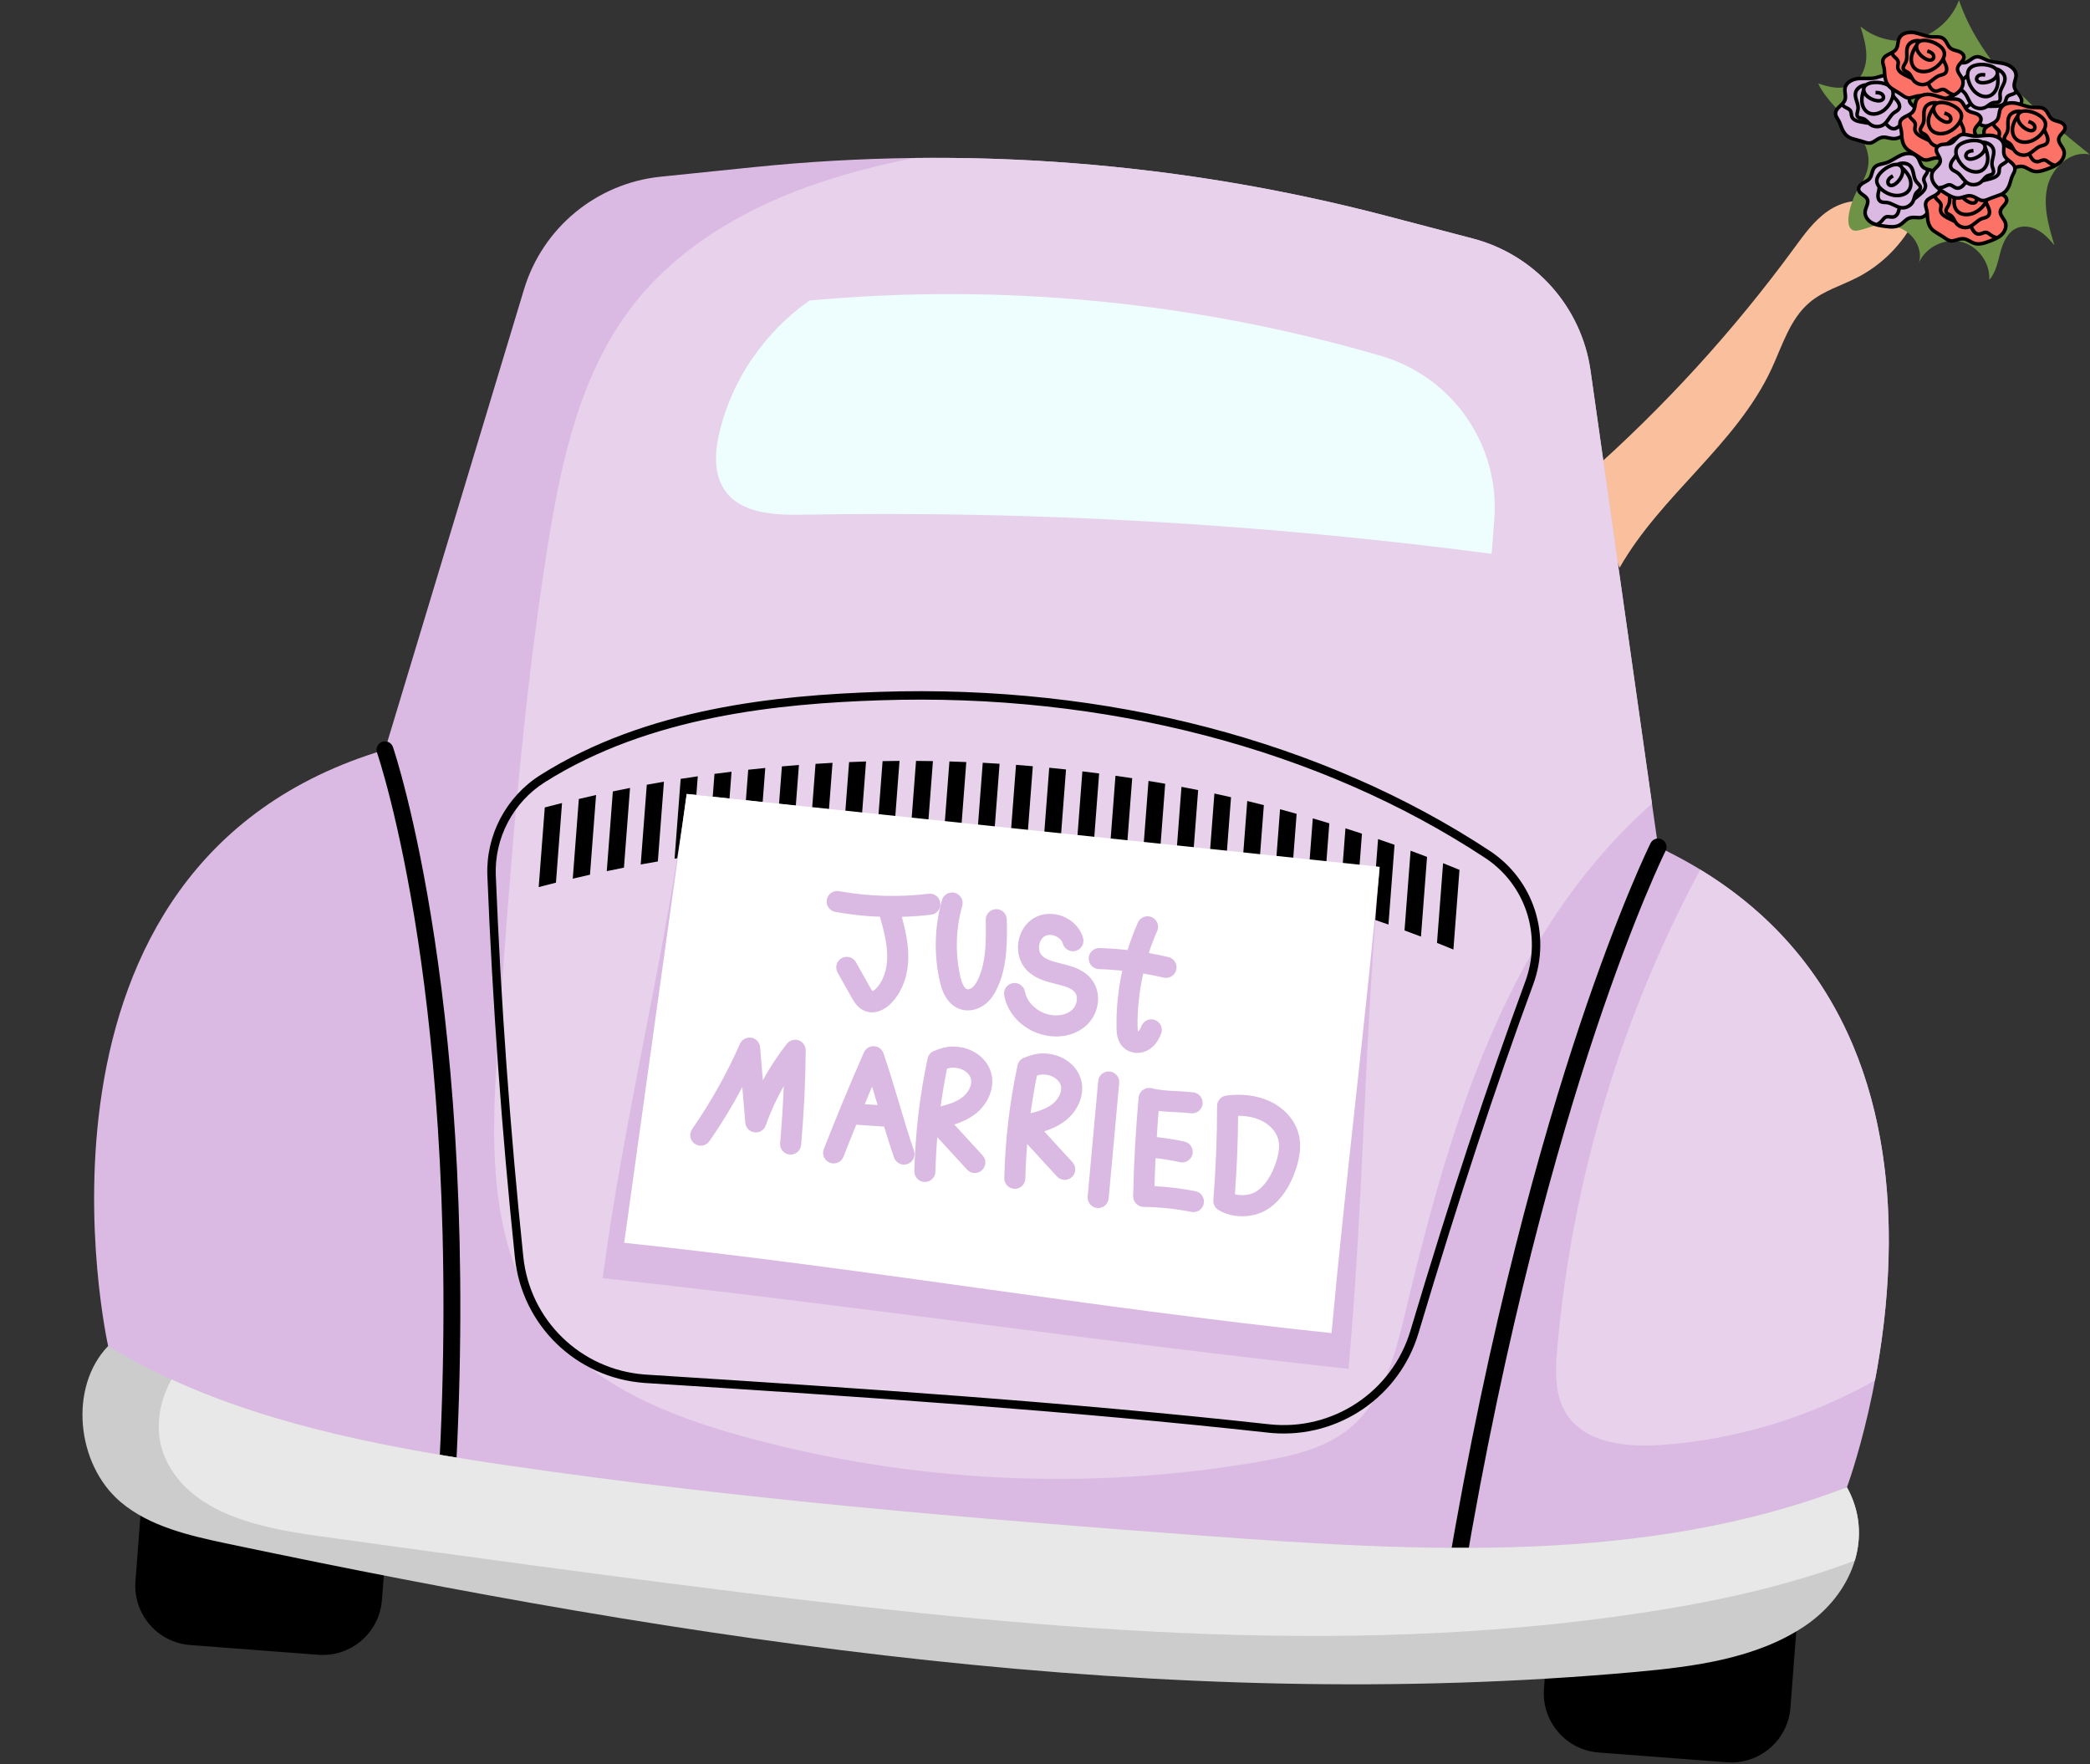 <?xml version="1.0" encoding="UTF-8"?><svg xmlns="http://www.w3.org/2000/svg" xmlns:xlink="http://www.w3.org/1999/xlink" height="421.0" preserveAspectRatio="xMidYMid meet" version="1.0" viewBox="3.7 39.1 498.7 421.0" width="498.7" zoomAndPan="magnify"><rect x="3.7" y="39.1" width="498.7" height="421.0" fill="#333333" stroke="none"/><g id="change1_1"><path d="M390.141,174.594c9.883-17.388,27.876-29.381,36.289-47.526,2.584-5.572,4.384-11.873,9.085-15.825,3.282-2.759,7.55-3.979,11.364-5.938,5.977-3.072,10.927-8.104,13.899-14.131l-9.614-3.228c-3.586-1.783-8.054-.743-11.345,1.539s-5.669,5.622-8.036,8.853c-14.452,19.727-31.033,37.892-49.364,54.078l7.722,22.178Z" fill="#fac09d"/></g><g id="change2_1"><path d="M447.203,83.895c7.772-10.976-5.891-16.727-9.652-24.87,2.457,.803,5.192,1.547,7.555,.5,2.404-1.066,3.735-3.783,3.904-6.408s-.614-5.207-1.388-7.72c3.634,3.059,8.79,4.21,13.38,2.989s8.491-4.784,10.124-9.245c2.639,7.718,7.403,14.571,12.959,20.543s11.913,11.132,18.248,16.271c-4.609-1.013-9.06,3.167-10.119,7.766-1.059,4.599,.321,9.37,1.689,13.887-1.122-1.333-2.317-2.648-3.823-3.522s-3.39-1.255-5.012-.621c-2.258,.881-3.397,3.385-4.032,5.724s-1.057,4.876-2.674,6.682c.251-4.057-2.7-8.081-6.645-9.061s-8.436,1.196-10.113,4.898c.803-2.832-.797-5.982-3.29-7.547-1.852-1.162-4.066-1.544-6.223-1.438-1.39,.068-5.015,1.804-6.167,1.352-2.844-1.115,.144-8.574,1.28-10.179Z" fill="#6e9347"/></g><g id="change3_5"><path d="M444.401,393.969s41.634-111.861-45.053-152.785l-16.126-113.648c-2.157-15.202-13.224-27.625-28.077-31.518l-20.481-5.367c-49.274-12.913-100.467-16.864-151.139-11.665l-22.197,2.278c-15.298,1.57-28.154,12.178-32.599,26.899l-33.169,109.839C3.667,245.3,29.504,360.265,29.504,360.265l16.288,37.597,327.554,28.022,71.054-31.915Z" fill="#dabae2"/></g><g id="change4_1"><path d="M154.561,112.17c-12.478,16.194-16.956,37.03-20.177,57.219-6.207,38.913-9.025,78.277-11.836,117.581-1.688,23.605-2.716,49.567,11.655,68.369,10.926,14.294,28.706,21.449,46.036,26.284,40.337,11.254,83.195,13.376,124.447,6.162,7.47-1.306,15.206-3.062,21.059-7.883,8.048-6.63,10.854-17.539,13.291-27.677,7.395-30.76,15.75-61.817,32.09-88.907,7.227-11.983,16.256-23.167,26.754-32.481l-14.657-103.299c-2.157-15.202-13.224-27.625-28.077-31.518l-20.481-5.367c-36.923-9.676-74.924-14.319-112.976-13.852-8.594,1.754-17.086,3.908-25.335,6.88-16.079,5.794-31.362,14.952-41.793,28.49Z" fill="#e7d1eb"/></g><g id="change5_5"><path d="M373.346,425.884l-1.234,16.171c-.595,7.802,5.247,14.61,13.049,15.205l30.56,2.332c7.802,.595,14.61-5.247,15.205-13.049l2.612-34.23"/><path d="M96.068,404.726l-1.234,16.171c-.595,7.802-7.403,13.644-15.205,13.049l-30.56-2.332c-7.802-.595-13.644-7.403-13.049-15.205l2.612-34.23"/></g><g id="change5_9"><path d="M110.144,395.158c-1.09-.083-1.918-1.025-1.855-2.121,3.361-58.675-.796-102.962-4.875-129.782-4.42-29.057-9.702-44.439-9.755-44.591-.365-1.05,.19-2.196,1.239-2.562,1.048-.366,2.196,.188,2.562,1.238,.214,.615,21.331,62.755,14.847,175.926-.063,1.11-1.015,1.958-2.124,1.894-.013,0-.026-.001-.039-.003Z"/></g><g id="change5_10"><path d="M350.836,417.089c-.061-.005-.121-.012-.183-.022-1.096-.184-1.835-1.222-1.651-2.318,10.084-60.095,22.729-104.291,31.561-130.786,9.589-28.766,16.912-43.533,16.985-43.679,.497-.994,1.704-1.397,2.699-.901,.994,.497,1.397,1.705,.901,2.699-.072,.144-7.3,14.735-16.807,43.274-8.775,26.34-21.34,70.286-31.37,130.059-.174,1.035-1.109,1.752-2.135,1.673Z"/></g><g id="change6_1"><path d="M444.401,393.969c-47.953,18.478-101.848,15.407-153.779,11.557-55.195-4.092-110.403-8.691-165.152-16.669-33.386-4.865-67.535-11.334-95.966-28.592-9.438,9.796-7.596,28.229,2.943,37.191,6.939,5.901,16.498,8.072,25.621,9.993,110.353,23.236,223.646,40.745,335.877,30.593,14.093-1.275,28.776-3.208,40.26-10.865,11.484-7.657,16.772-21.403,10.196-33.208Z" fill="#ccc"/></g><g id="change7_1"><path d="M175.387,142.161c-1.116,4.682-1.48,9.996,1.267,13.948,3.854,5.543,11.762,5.917,18.513,5.798,54.951-.968,109.972,2.167,164.461,9.343l.626-8.207c1.353-17.729-9.883-33.988-26.946-38.99h0c-44.286-12.984-90.583-17.46-136.449-13.25-10.594,7.429-18.468,18.755-21.472,31.359Z" fill="#eefeff"/></g><g id="change4_2"><path d="M409.394,246.598c-18.942,35.272-30.651,74.415-34.118,114.303-.463,5.321-.682,11.068,2.191,15.571,4.421,6.931,14.048,7.964,22.251,7.432,18.001-1.168,35.653-6.583,51.374-15.42,6.35-33.413,8.536-91.343-41.698-121.885Z" fill="#e7d1eb"/></g><g><g id="change5_8"><path d="M137.807,230.704c-1.375,.341-2.746,.698-4.117,1.056l-1.45,19.006c1.371-.357,2.742-.717,4.117-1.056l1.45-19.006Z"/><path d="M141.82,229.745l-1.451,19.013c1.369-.321,2.737-.646,4.109-.95l1.451-19.02c-1.372,.305-2.74,.635-4.109,.956Z"/><path d="M149.934,227.941l-1.451,19.02c1.366-.285,2.732-.566,4.1-.834l1.452-19.026c-1.369,.269-2.735,.554-4.101,.84Z"/><path d="M158.032,226.342l-1.452,19.026c1.362-.25,2.727-.487,4.091-.721l1.452-19.032c-1.365,.235-2.729,.475-4.092,.726Z"/><path d="M166.115,224.945l-1.452,19.032c1.359-.216,2.721-.411,4.083-.61l1.453-19.037c-1.362,.201-2.724,.398-4.083,.615Z"/><path d="M174.183,223.749l-1.453,19.042c1.357-.183,2.717-.343,4.075-.51l1.453-19.042c-1.359,.167-2.718,.326-4.075,.51Z"/><path d="M182.234,222.764l-1.453,19.046c1.355-.15,2.712-.289,4.069-.423l1.453-19.046c-1.357,.135-2.713,.272-4.069,.423Z"/><path d="M190.271,221.97l-1.454,19.049c1.354-.118,2.707-.235,4.062-.337l1.454-19.049c-1.355,.103-2.708,.218-4.062,.337Z"/><path d="M198.294,221.364l-1.454,19.053c1.352-.086,2.703-.181,4.056-.251l1.454-19.053c-1.352,.071-2.704,.164-4.056,.251Z"/><path d="M206.303,220.945l-1.454,19.055c1.349-.055,2.698-.114,4.048-.153l1.454-19.058c-1.35,.039-2.699,.1-4.048,.155Z"/><path d="M214.297,220.709l-1.454,19.058c1.347-.023,2.694-.044,4.04-.052l1.454-19.059c-1.347,.008-2.694,.03-4.041,.054Z"/><path d="M222.277,220.657l-1.454,19.059c1.344,.007,2.689,.025,4.033,.048l1.454-19.061c-1.344-.023-2.688-.039-4.033-.046Z"/><path d="M230.244,220.786l-1.454,19.061c1.342,.038,2.684,.093,4.025,.147l1.455-19.062c-1.342-.054-2.683-.108-4.025-.146Z"/><path d="M238.196,221.097l-1.455,19.062c1.34,.069,2.679,.161,4.018,.246l1.455-19.062c-1.339-.084-2.678-.176-4.018-.245Z"/><path d="M246.134,221.597l-1.455,19.062c1.338,.1,2.674,.219,4.011,.334l1.455-19.062c-1.337-.115-2.673-.235-4.011-.334Z"/><path d="M254.059,222.285l-1.455,19.062c1.336,.13,2.67,.272,4.005,.417l1.455-19.062c-1.334-.146-2.669-.287-4.005-.417Z"/><path d="M346.586,264.083c1.308,.52,2.614,1.044,3.916,1.58l1.45-19.009c-1.302-.538-2.607-1.066-3.915-1.587l-1.451,19.016Z"/><path d="M340.287,242.09l-1.452,19.022c1.309,.484,2.621,.963,3.925,1.463l1.451-19.016c-1.304-.502-2.615-.984-3.924-1.47Z"/><path d="M332.523,239.317l-1.452,19.028c1.312,.449,2.625,.896,3.933,1.361l1.452-19.028c-1.307-.467-2.621-.911-3.933-1.361Z"/><path d="M324.743,236.746l-1.452,19.034c1.315,.416,2.629,.839,3.939,1.271l1.452-19.034c-1.311-.433-2.624-.854-3.939-1.271Z"/><path d="M316.948,234.371l-1.453,19.039c1.318,.383,2.632,.784,3.946,1.182l1.453-19.039c-1.314-.399-2.628-.799-3.946-1.182Z"/><path d="M309.137,232.193l-1.453,19.047c1.321,.35,2.636,.723,3.953,1.088l1.453-19.043c-1.317-.366-2.632-.742-3.953-1.092Z"/><path d="M301.311,230.223l-1.454,19.051c1.323,.317,2.642,.65,3.961,.983l1.453-19.047c-1.319-.334-2.638-.669-3.961-.987Z"/><path d="M293.471,228.44l-1.454,19.054c1.325,.285,2.648,.579,3.969,.88l1.454-19.051c-1.322-.302-2.644-.597-3.969-.883Z"/><path d="M285.616,226.843l-1.454,19.056c1.327,.254,2.653,.508,3.977,.778l1.454-19.054c-1.324-.27-2.65-.526-3.977-.78Z"/><path d="M277.748,225.43l-1.454,19.058c1.329,.223,2.658,.439,3.985,.677l1.454-19.056c-1.326-.238-2.656-.456-3.985-.679Z"/><path d="M269.865,224.201l-1.454,19.06c1.331,.192,2.663,.377,3.992,.584l1.454-19.06c-1.329-.207-2.661-.392-3.992-.584Z"/><path d="M261.969,223.152l-1.455,19.061c1.333,.161,2.667,.324,3.998,.501l1.455-19.061c-1.332-.177-2.665-.34-3.998-.501Z"/></g><g id="change5_1"><path d="M307.461,381.05c-.375-.029-.749-.064-1.125-.105-47.929-5.265-95.631-8.479-148.544-11.844-.145-.009-.291-.02-.436-.031-16.194-1.235-29.108-13.735-30.789-29.88-3.14-30.162-5.353-60.823-6.575-91.13-.39-9.655,4.468-18.87,12.677-24.048,25.393-16.019,56.58-19.011,80.915-19.829,54.038-1.815,105.747,11.659,145.598,37.941,10.472,6.906,14.728,20.024,10.348,31.901-8.925,24.206-17.871,51.402-27.351,83.143l-.964-.288,.964,.288c-4.535,15.186-19.021,25.079-34.718,23.882Zm-74.726-8.849c25.024,1.91,49.39,4.06,73.821,6.744,15.139,1.664,29.33-7.736,33.695-22.352,9.491-31.781,18.451-59.017,27.391-83.263,4.055-10.995,.12-23.137-9.568-29.525-39.507-26.055-90.796-39.414-144.423-37.61-24.08,.808-54.924,3.759-79.908,19.519-7.602,4.795-12.1,13.327-11.739,22.265,1.221,30.265,3.43,60.883,6.566,91.004,1.579,15.171,13.72,26.92,28.941,28.082,.137,.01,.272,.02,.409,.029,25.979,1.652,50.702,3.268,74.815,5.108Z"/></g></g><g><g id="change3_4"><path d="M325.464,365.721c3.654-40.422,3.758-78.913,7.412-119.335-55.616-6.054-109.705-11.789-165.322-17.843-5.234,39.152-14.825,76.374-20.059,115.525,58.771,6.391,119.197,15.262,177.968,21.653Z" fill="#dabae2"/></g><g id="change8_1"><path d="M321.418,357.187c3.383-36.869,8.11-74.389,11.492-111.258-55.629-5.896-109.728-11.491-165.357-17.387-4.97,35.699-9.94,71.398-14.91,107.097,58.784,6.225,109.991,15.323,168.775,21.548Z" fill="#fff"/></g><g fill="#dabae2" id="change3_6"><path d="M211.89,275.588c-.184-.216-.44-.67-.547-.86l-3.405-6.038c-.682-1.21-2.216-1.639-3.426-.956-1.21,.682-1.638,2.216-.956,3.426l3.405,6.039c.519,.922,1.388,2.463,3.149,3.144,.425,.164,.865,.262,1.313,.296,1.647,.126,3.395-.616,4.878-2.116,2.682-2.713,4.149-6.722,4.129-11.287-.015-3.279-.737-6.375-1.536-9.371,2.331-.069,4.662-.233,6.986-.515,1.379-.168,2.362-1.421,2.194-2.8-.167-1.379-1.422-2.362-2.8-2.194-7.123,.866-14.313,.655-21.372-.621-1.365-.24-2.676,.66-2.923,2.027-.247,1.367,.66,2.676,2.027,2.923,2.592,.469,5.201,.803,7.817,1.003,.95,.072,1.902,.11,2.853,.147,.845,3.102,1.71,6.307,1.725,9.423,.014,3.177-.961,5.994-2.676,7.727-.342,.346-.656,.531-.832,.602Z"/><path d="M241.379,256.024c-1.389,.024-2.496,1.168-2.473,2.558,.077,4.565,.164,9.739-1.727,13.97-.464,1.039-.925,1.724-1.451,2.156-.415,.341-.933,.52-1.268,.427-.62-.168-1.241-1.335-1.623-3.045-1.237-5.548-1.076-11.372,.465-16.843,.376-1.337-.402-2.726-1.74-3.103-1.341-.373-2.726,.403-3.103,1.74-1.765,6.27-1.95,12.944-.532,19.302,.849,3.807,2.603,6.096,5.214,6.805,.347,.094,.701,.154,1.059,.181,1.628,.124,3.332-.433,4.724-1.578,1.149-.945,2.054-2.213,2.848-3.989,2.347-5.251,2.25-11.019,2.164-16.108-.024-1.388-1.159-2.495-2.558-2.473Z"/><path d="M256.876,269.002c-1.856-.464-3.608-.903-4.57-1.913-.543-.569-.783-1.484-.641-2.448,.141-.964,.633-1.772,1.317-2.162,.683-.388,1.629-.401,2.53-.032,.901,.37,1.567,1.042,1.78,1.799,.376,1.337,1.767,2.118,3.103,1.739,1.337-.376,2.116-1.766,1.739-3.103-.629-2.235-2.391-4.138-4.714-5.09-2.321-.953-4.912-.835-6.93,.316-2.017,1.15-3.439,3.319-3.803,5.802s.376,4.969,1.978,6.649c1.968,2.064,4.636,2.732,6.99,3.321,2.053,.514,3.826,.958,4.628,2.12,.75,1.089,.369,3.039-.801,4.092-1.268,1.143-3.358,1.566-5.457,1.102-2.876-.635-5.298-2.938-5.758-5.476-.249-1.367-1.554-2.274-2.924-2.026-1.367,.248-2.274,1.557-2.026,2.924,.832,4.59,4.7,8.404,9.624,9.491,.608,.134,1.215,.224,1.817,.27,3.075,.235,6.008-.668,8.093-2.546,3.093-2.786,3.785-7.479,1.576-10.685-1.879-2.726-4.891-3.48-7.549-4.145Z"/><path d="M280.765,285.721c.489-1.3-.168-2.751-1.468-3.24-1.302-.493-2.751,.168-3.24,1.468-.241,.64-.537,1.097-.833,1.287-.036-.184-.07-.491-.08-1-.076-4.305,.393-8.632,1.342-12.849,1.627,.277,3.248,.589,4.851,.974,.134,.032,.267,.053,.399,.063,1.209,.092,2.342-.704,2.634-1.921,.324-1.351-.507-2.709-1.858-3.034-1.555-.374-3.124-.686-4.7-.964,.579-1.782,1.243-3.535,2.003-5.242,.565-1.269-.005-2.756-1.275-3.321-1.272-.566-2.757,.005-3.321,1.275-.95,2.135-1.761,4.335-2.452,6.576-2.231-.247-4.469-.425-6.71-.481-1.389-.035-2.543,1.063-2.577,2.452-.035,1.389,1.062,2.539,2.452,2.577,1.852,.046,3.702,.188,5.548,.374-.972,4.472-1.447,9.054-1.367,13.612,.018,1.009,.06,3.374,1.844,4.899,.758,.648,1.707,1.012,2.699,1.088,1.1,.084,2.253-.188,3.256-.824,1.25-.793,2.21-2.06,2.852-3.768Z"/><path d="M194.273,287.333c-1.013-.356-2.145-.028-2.81,.819-2.157,2.743-4.071,5.646-5.731,8.69l-.661-7.869c-.096-1.146-.957-2.08-2.09-2.27-1.127-.185-2.252,.412-2.717,1.463-3.145,7.113-6.987,13.962-11.418,20.357-.791,1.142-.507,2.709,.635,3.5,1.141,.791,2.708,.507,3.5-.635,2.859-4.126,5.482-8.433,7.843-12.875l.713,8.485c.1,1.181,1.01,2.133,2.186,2.284,1.193,.168,2.298-.539,2.693-1.657,1.154-3.266,2.593-6.406,4.303-9.394-.181,4.556-.473,9.116-.875,13.633-.123,1.384,.899,2.605,2.283,2.729l.032,.002c1.371,.105,2.574-.912,2.697-2.285,.665-7.48,1.036-15.078,1.101-22.581,.01-1.076-.667-2.039-1.682-2.395Z"/><path d="M218.176,302.14c-1.168-3.919-2.375-7.971-3.661-11.71-.337-.98-1.235-1.665-2.274-1.695-1.034-.043-1.99,.552-2.407,1.5-3.33,7.568-6.546,15.319-9.559,23.04-.505,1.294,.134,2.753,1.429,3.258,.238,.093,.482,.147,.724,.166,1.074,.082,2.121-.538,2.534-1.594,.993-2.545,2.015-5.092,3.05-7.637l6.651,.452c.762,2.507,1.543,5.004,2.358,7.373,.453,1.314,1.884,2.013,3.197,1.561,1.314-.452,2.012-1.883,1.561-3.197-1.253-3.642-2.446-7.645-3.6-11.516Zm-6.386-3.764c.448,1.463,.887,2.935,1.322,4.396l-3.07-.209c.583-1.396,1.155-2.798,1.747-4.187Z"/><path d="M240.125,294.838c-.899-2.828-3.438-5.03-6.627-5.747-2.868-.647-4.744-.069-6.896,.753-.797,.304-1.386,.991-1.564,1.825-1.884,8.822-2.947,17.867-3.16,26.882-.032,1.344,.996,2.466,2.321,2.567,.044,.003,.089,.006,.134,.007,1.389,.033,2.541-1.066,2.574-2.455,.065-2.743,.211-5.489,.438-8.23l7.103,7.739c.94,1.024,2.531,1.091,3.554,.152,1.024-.94,1.092-2.531,.152-3.554l-6.759-7.364c1.646-.524,3.286-1.238,4.781-2.331,3.441-2.517,5.064-6.729,3.947-10.242Zm-6.918,6.182c-1.416,1.036-3.206,1.619-5.059,2.076,.411-3.018,.919-6.022,1.524-9.001,1.022-.31,1.681-.328,2.723-.095,1.407,.317,2.587,1.267,2.936,2.363,.52,1.636-.706,3.621-2.123,4.657Z"/><path d="M261.582,296.475c-.899-2.828-3.438-5.03-6.627-5.747-2.867-.647-4.743-.069-6.896,.753-.797,.304-1.386,.991-1.564,1.825-1.884,8.819-2.947,17.864-3.16,26.882-.032,1.344,.996,2.466,2.321,2.567,.044,.003,.089,.006,.134,.007,1.389,.033,2.541-1.066,2.574-2.455,.065-2.743,.211-5.489,.438-8.23l7.103,7.739c.94,1.024,2.531,1.091,3.554,.152,1.024-.94,1.092-2.531,.152-3.554l-6.76-7.364c1.646-.524,3.286-1.237,4.782-2.331,3.441-2.517,5.064-6.729,3.947-10.242Zm-6.918,6.182c-1.416,1.036-3.206,1.619-5.059,2.076,.41-3.018,.919-6.022,1.524-9.001,1.022-.31,1.683-.329,2.722-.095,1.408,.317,2.588,1.267,2.937,2.364,.52,1.636-.706,3.621-2.123,4.657Z"/><path d="M268.477,294.767c-.012-.001-.025-.002-.038-.003-1.368-.104-2.57,.909-2.695,2.28l-2.512,27.563c-.126,1.384,.893,2.608,2.276,2.733,.013,.001,.025,.002,.038,.003,1.368,.104,2.57-.909,2.695-2.28l2.512-27.564c.126-1.383-.893-2.607-2.277-2.733Z"/><path d="M288.952,323.332c-3.197-.636-6.417-1.036-9.778-1.207,.064-2.223,.157-4.452,.265-6.681,1.953,.223,3.901,.544,5.814,.96,.116,.026,.231,.042,.346,.051,1.233,.094,2.377-.733,2.646-1.974,.295-1.358-.566-2.697-1.923-2.992-2.172-.472-4.386-.829-6.604-1.072,.131-2.087,.275-4.172,.444-6.249,1.39,.173,2.734,.241,4.051,.308,1.192,.059,2.426,.122,3.654,.265,1.372,.162,2.628-.828,2.789-2.208,.161-1.38-.829-2.629-2.208-2.789-1.391-.161-2.707-.227-3.981-.292-2.056-.102-3.999-.201-5.964-.693-.714-.179-1.469-.036-2.069,.39-.599,.426-.982,1.093-1.048,1.826-.697,7.792-1.136,15.708-1.303,23.525-.015,.669,.238,1.315,.701,1.797,.463,.482,1.089,.764,1.768,.772,3.991,.073,7.727,.465,11.42,1.2,.101,.02,.202,.034,.302,.042,1.251,.095,2.405-.757,2.656-2.018,.271-1.362-.614-2.687-1.976-2.958Z"/><path d="M313.614,309.854c-.863-3.528-3.6-6.577-7.321-8.156-2.967-1.259-6.327-1.66-9.988-1.19-1.256,.161-2.196,1.23-2.196,2.496,.003,7.461-.297,15.012-.891,22.445-.076,.953,.394,1.866,1.213,2.358,1.425,.855,3.079,1.343,4.772,1.472,2.644,.202,5.383-.472,7.488-1.99,2.746-1.981,4.837-5.065,6.215-9.168,1.063-3.164,1.295-5.868,.708-8.266Zm-5.477,6.665c-1.037,3.086-2.513,5.336-4.389,6.689-1.419,1.023-3.589,1.323-5.377,.845,.456-6.205,.711-12.479,.76-18.707,1.902-.012,3.615,.314,5.196,.984,2.234,.948,3.92,2.756,4.4,4.72,.354,1.446,.161,3.235-.59,5.47Z"/></g></g><g id="change9_1"><path d="M444.401,393.969c-47.953,18.478-101.848,15.407-153.779,11.557-55.195-4.092-110.403-8.691-165.152-16.669-27.653-4.03-55.825-9.166-80.842-20.616-3.291,5.83-4.189,13.02-1.339,19.125,5.964,12.778,22.17,16.277,36.139,18.207,34.312,4.741,68.626,9.482,103.004,13.721,72.556,8.948,146.372,15.634,218.511,3.778,15.245-2.505,30.768-6.113,45.332-11.597,1.703-5.688,1.293-11.821-1.873-17.506Z" fill="#e8e8e8"/></g><g><g id="change3_2"><path d="M452.658,71.904c.938-.25,1.903,.269,2.874,.286,1.236,.022,2.324-.758,3.31-1.503,.867-.655,1.756-1.334,2.313-2.267s.707-2.195,.076-3.079c-.593-.83-1.799-1.284-1.925-2.296-.131-1.062,1.08-2.07,.667-3.057-.252-.602-.995-.825-1.647-.843s-1.334,.09-1.94-.152c-.908-.363-1.41-1.419-2.335-1.739-.904-.312-1.862,.178-2.793,.397-1.354,.319-2.776,.054-4.16,.192s-2.906,.9-3.15,2.27c-.163,.916,.293,1.887,.008,2.773-.418,1.297-2.263,1.917-2.276,3.279-.007,.702,.487,1.219,.791,1.805,.367,.707,.545,1.489,.909,2.195,.517,1.005,1.218,1.692,2.297,2.016,1.042,.313,2.07,.546,3.104,.896,1.877,.636,2.251-.739,3.877-1.172Z" fill="#dabae2"/></g><g id="change5_6"><path d="M461.578,65.092c-.256-.359-.592-.639-.918-.91-.469-.391-.873-.728-.93-1.189-.045-.364,.144-.768,.343-1.196,.277-.593,.591-1.264,.294-1.973-.278-.666-1.043-1.073-2.031-1.106-.18-.005-.361,0-.544,.003-.455,.011-.885,.021-1.249-.126-.362-.145-.668-.446-.991-.765-.392-.386-.796-.785-1.363-.981-.809-.278-1.631-.028-2.355,.194-.226,.069-.452,.139-.676,.192-.749,.176-1.525,.161-2.347,.146-.574-.011-1.167-.022-1.758,.037-1.552,.154-3.245,1.025-3.529,2.621-.086,.482-.027,.951,.031,1.404,.06,.474,.117,.922-.009,1.313-.154,.478-.575,.872-1.02,1.288-.594,.556-1.268,1.186-1.277,2.118-.006,.635,.304,1.129,.578,1.565,.091,.145,.183,.291,.261,.441,.172,.332,.301,.684,.437,1.056,.137,.375,.279,.763,.471,1.137,.608,1.181,1.419,1.89,2.555,2.23,.416,.125,.83,.237,1.243,.349,.617,.167,1.231,.333,1.848,.543,.31,.105,.587,.162,.839,.181,.869,.066,1.432-.313,1.981-.683,.379-.255,.771-.52,1.305-.662,.464-.124,.975-.009,1.516,.112,.398,.089,.81,.181,1.24,.189,1.438,.026,2.673-.908,3.576-1.59,.851-.643,1.815-1.371,2.423-2.39,.586-.984,.831-2.462,.056-3.547Zm-2.995,5.253c-1.041,.786-1.988,1.436-3.044,1.417-.341-.006-.694-.084-1.068-.168-.618-.139-1.258-.281-1.924-.104h0c-.673,.18-1.146,.498-1.563,.78-.655,.441-1.085,.733-2.066,.401-.634-.215-1.265-.386-1.898-.558-.406-.11-.812-.22-1.221-.343-.91-.273-1.539-.829-2.039-1.802-.168-.327-.294-.673-.428-1.039-.139-.382-.283-.776-.481-1.156-.089-.171-.192-.338-.297-.503-.241-.384-.45-.717-.446-1.101,.006-.565,.469-.999,1.006-1.501,.026-.024,.051-.049,.077-.073,.089,.093,.181,.182,.285,.257,.198,.144,.424,.26,.649,.372,.338,.169,.631,.315,.764,.557,.086,.155,.111,.369,.138,.595,.026,.222,.056,.475,.149,.72,.376,.993,1.52,1.327,2.348,1.491,.655,.13,1.314,.24,1.976,.334,.078,.069,.148,.147,.231,.209,.474,.353,1.045,.553,1.627,.597,.736,.056,1.491-.135,2.096-.573,.03-.022,.054-.048,.083-.071,.267,.292,.563,.603,.935,.833,.313,.193,.65,.305,.976,.33,.207,.016,.409-.003,.599-.059,.349-.103,.628-.315,.874-.502,.239-.183,.446-.34,.664-.373,.229-.035,.499,.071,.785,.181l.22,.084c.238,.087,.486,.142,.736,.189-.244,.197-.492,.39-.74,.578Zm-11.425-7.18c-.182-.561-.371-1.141-.31-1.678,.072-.643,.575-1.16,1.181-1.454-.044,.168-.07,.336-.065,.501-.222,.704-.456,1.609-.439,2.544,.027,1.433,.692,2.688,1.736,3.275,.398,.224,.822,.341,1.251,.374,1.158,.088,2.355-.441,3.195-1.162,.851-.73,1.483-1.673,1.857-2.729,.051,.057,.1,.117,.15,.173,.122,.136,.244,.272,.357,.413,.325,.404,.594,.983,.378,1.395-.122,.232-.393,.401-.68,.58-.136,.085-.272,.17-.399,.263-.557,.409-.938,.964-1.306,1.501-.345,.504-.671,.979-1.116,1.301-.775,.563-1.94,.555-2.708-.017-.201-.15-.381-.332-.562-.513-.378-.379-.77-.771-1.334-.947-.145-.046-.3-.074-.454-.102-.246-.044-.458-.083-.562-.196-.149-.161-.085-.471,.03-.924,.041-.162,.081-.323,.107-.477,.121-.713-.072-1.398-.308-2.121Zm5.6-2.106c-.5-.276-1.068-.294-1.525-.306l-.025,.856c.383,.012,.818,.025,1.136,.2,.221,.122,.414,.403,.335,.611-.097,.259-.564,.347-.977,.291-.747-.094-1.455-.39-2.046-.854-.541-.424-.992-1.112-.778-1.694,.23-.628,1.129-.836,1.504-.897,.977-.158,1.991-.079,2.933,.227,.767,.25,1.276,.611,1.514,1.073,.291,.568,.163,1.289,.005,1.795-.307,.979-.905,1.885-1.683,2.552-.895,.769-2.36,1.315-3.468,.692-.932-.524-1.282-1.658-1.298-2.545-.008-.4,.038-.793,.111-1.17,.189,.249,.41,.467,.633,.642,.714,.56,1.567,.916,2.468,1.029,.688,.091,1.603-.08,1.888-.84,.245-.655-.175-1.36-.724-1.663Zm8.028,7.141c-.171,.288-.387,.544-.618,.789-.447-.004-.88-.068-1.288-.216l-.202-.076c-.36-.141-.767-.299-1.224-.23-.434,.066-.764,.317-1.055,.538-.206,.157-.399,.305-.596,.362-.255,.076-.577,.01-.882-.178-.284-.175-.532-.439-.772-.701,.226-.27,.427-.558,.622-.843,.343-.5,.666-.972,1.106-1.294,.11-.08,.228-.153,.345-.227,.354-.22,.754-.47,.985-.908,.348-.662,.173-1.533-.467-2.33-.123-.154-.256-.302-.388-.449-.199-.222-.382-.435-.529-.659,.069-.604-.002-1.151-.234-1.603-.344-.671-1.021-1.175-2.011-1.496-1.069-.347-2.221-.437-3.334-.258-.563,.091-1.038,.265-1.406,.511-1.298,.113-2.682,1.03-2.843,2.459-.081,.722,.147,1.422,.356,2.066,.199,.613,.357,1.164,.269,1.686-.022,.133-.058,.271-.093,.41-.136,.534-.305,1.199,.17,1.715,.299,.324,.71,.398,1.041,.458,.119,.021,.239,.042,.35,.077,.016,.005,.03,.015,.046,.021-.148-.027-.297-.046-.445-.075-1.011-.2-1.54-.495-1.714-.954-.056-.146-.077-.326-.099-.517-.033-.284-.071-.606-.238-.908-.262-.476-.724-.707-1.132-.911-.182-.091-.367-.181-.527-.298-.069-.05-.115-.131-.174-.194,.238-.279,.44-.585,.557-.949,.184-.572,.113-1.137,.043-1.684-.052-.407-.1-.792-.037-1.145,.205-1.149,1.579-1.8,2.77-1.919,.54-.053,1.083-.043,1.657-.032,.838,.016,1.705,.032,2.559-.168,.243-.057,.487-.131,.731-.207,.518-.158,1.012-.31,1.466-.275,.122,.009,.242,.032,.358,.073,.383,.132,.702,.447,1.041,.781,.37,.365,.752,.742,1.275,.951,.528,.21,1.066,.199,1.588,.186,.167-.003,.334-.008,.499-.003,.509,.01,1.095,.174,1.264,.58,.15,.36-.049,.786-.28,1.28-.231,.494-.492,1.055-.417,1.664,.099,.797,.7,1.299,1.231,1.742,.297,.248,.578,.482,.77,.751,.551,.77,.349,1.866-.095,2.61Z"/></g></g><g><g id="change3_3"><path d="M474.362,67.363c-.889-.389-1.922-.023-2.884-.153-1.225-.166-2.182-1.102-3.044-1.988-.758-.779-1.533-1.585-1.942-2.592s-.366-2.276,.392-3.055c.712-.73,1.973-.996,2.251-1.977,.291-1.03-.753-2.21-.195-3.123,.34-.557,1.108-.665,1.756-.583s1.304,.291,1.941,.144c.953-.221,1.609-1.189,2.572-1.364,.941-.172,1.813,.458,2.7,.816,1.29,.52,2.735,.475,4.082,.821s2.735,1.331,2.769,2.721c.022,.93-.576,1.821-.428,2.74,.216,1.345,1.946,2.238,1.752,3.587-.1,.695-.666,1.131-1.056,1.664-.47,.644-.765,1.389-1.231,2.032-.664,.915-1.46,1.487-2.576,1.644-1.077,.151-2.129,.225-3.205,.415-1.951,.344-2.113-1.072-3.655-1.747Z" fill="#dabae2"/></g><g id="change5_7"><path d="M466.095,62.79c.447,1.099,1.289,1.965,2.032,2.73,.789,.811,1.868,1.921,3.293,2.114,.425,.058,.847,.029,1.254,.002,.553-.037,1.075-.073,1.516,.12,.506,.222,.854,.542,1.189,.852,.486,.449,.985,.909,1.854,.976,.252,.019,.534,.006,.857-.052,.641-.113,1.274-.184,1.909-.256,.425-.048,.851-.096,1.282-.157,1.174-.164,2.084-.742,2.864-1.817,.247-.34,.446-.702,.638-1.052,.191-.347,.372-.676,.592-.978,.1-.137,.213-.267,.325-.397,.337-.389,.718-.83,.809-1.459,.133-.923-.438-1.648-.941-2.287-.377-.479-.733-.932-.813-1.428-.065-.406,.059-.84,.19-1.299,.125-.439,.255-.893,.243-1.383-.039-1.621-1.58-2.738-3.09-3.126-.575-.148-1.163-.227-1.732-.303-.815-.11-1.583-.213-2.297-.5-.213-.086-.426-.189-.639-.292-.682-.329-1.456-.7-2.298-.549-.59,.108-1.05,.441-1.496,.763-.368,.266-.716,.518-1.096,.606-.383,.089-.806,.014-1.254-.065-.179-.032-.358-.063-.537-.086-.981-.117-1.799,.169-2.175,.785-.401,.656-.193,1.367-.009,1.995,.132,.453,.257,.881,.158,1.235-.126,.447-.577,.719-1.099,1.034-.363,.219-.738,.445-1.046,.761-.931,.955-.913,2.453-.483,3.514Zm2.002,1.449c.254-.008,.508-.025,.756-.075l.23-.05c.3-.066,.582-.129,.804-.06,.21,.066,.391,.253,.6,.469,.215,.222,.458,.475,.787,.629,.179,.084,.376,.133,.583,.149,.326,.025,.676-.035,1.015-.178,.402-.171,.742-.434,1.051-.682,.025,.027,.045,.056,.072,.083,.531,.525,1.248,.828,1.984,.884,.582,.044,1.177-.066,1.699-.343,.091-.048,.172-.115,.26-.171,.668,.007,1.336-.002,2.003-.031,.843-.036,2.025-.192,2.547-1.117,.129-.228,.197-.473,.257-.689,.061-.22,.118-.427,.226-.567,.168-.219,.48-.319,.84-.435,.24-.077,.48-.157,.698-.27,.114-.059,.219-.133,.32-.211,.022,.028,.043,.056,.065,.084,.454,.577,.847,1.076,.767,1.636-.055,.38-.311,.677-.608,1.02-.128,.148-.256,.297-.37,.452-.253,.346-.455,.714-.651,1.07-.188,.342-.366,.665-.581,.962-.642,.885-1.348,1.34-2.289,1.471-.422,.059-.841,.106-1.259,.153-.652,.074-1.302,.147-1.961,.264-1.02,.18-1.401-.175-1.981-.71-.37-.342-.789-.728-1.427-1.008h0c-.631-.276-1.285-.233-1.917-.189-.382,.026-.743,.05-1.081,.004-1.047-.141-1.885-.927-2.794-1.862-.217-.223-.433-.451-.644-.683Zm12.4-2.631c.003,.156,.018,.322,.034,.488,.045,.465,.061,.781-.11,.918-.12,.096-.336,.101-.585,.108-.157,.004-.314,.009-.465,.032-.584,.089-1.031,.416-1.463,.733-.206,.151-.412,.304-.633,.422-.846,.449-1.999,.279-2.679-.394-.391-.386-.641-.905-.906-1.455-.282-.586-.574-1.193-1.063-1.681-.111-.111-.233-.216-.354-.32-.256-.22-.498-.428-.584-.676-.152-.44,.202-.972,.585-1.322,.133-.122,.274-.238,.415-.354,.058-.048,.116-.1,.175-.148,.21,1.1,.691,2.128,1.422,2.979,.721,.841,1.824,1.545,2.982,1.634,.429,.033,.865-.019,1.293-.18,1.121-.422,1.969-1.561,2.213-2.974,.159-.922,.064-1.851-.048-2.581,.03-.162,.03-.332,.012-.505,.555,.382,.973,.97,.947,1.616-.022,.541-.296,1.085-.561,1.612-.342,.679-.637,1.326-.626,2.049Zm-5.557-3.447c.166,.794,1.044,1.102,1.738,1.117,.907,.024,1.805-.198,2.595-.643,.246-.139,.498-.321,.723-.539,.015,.384,0,.78-.068,1.174-.151,.874-.668,1.942-1.669,2.318-1.19,.448-2.555-.314-3.323-1.21-.668-.777-1.121-1.764-1.276-2.778-.08-.524-.097-1.256,.277-1.773,.305-.421,.864-.701,1.659-.831,.977-.159,1.991-.084,2.933,.221,.362,.117,1.218,.459,1.351,1.115,.123,.607-.427,1.219-1.026,1.556-.655,.369-1.4,.553-2.152,.533-.417-.007-.865-.165-.922-.436-.046-.218,.187-.466,.424-.553,.341-.125,.773-.072,1.153-.026l.105-.85c-.453-.057-1.018-.126-1.554,.071-.588,.216-1.111,.849-.968,1.534Zm-7.749,1.713c.231-.237,.544-.426,.875-.625,.592-.357,1.263-.762,1.481-1.535,.167-.591-.007-1.184-.16-1.708-.153-.523-.285-.975-.082-1.308,.229-.376,.833-.449,1.337-.382,.164,.021,.329,.05,.493,.079,.513,.092,1.044,.185,1.598,.057,.548-.127,.983-.442,1.404-.746,.385-.278,.749-.542,1.147-.614,.121-.022,.243-.027,.365-.017,.453,.035,.919,.26,1.407,.495,.23,.112,.46,.222,.691,.315,.813,.328,1.673,.443,2.504,.555,.569,.076,1.107,.149,1.633,.284,1.159,.298,2.419,1.15,2.447,2.317,.008,.359-.098,.732-.211,1.126-.151,.53-.308,1.077-.213,1.671,.061,.377,.215,.71,.407,1.022-.068,.054-.125,.126-.201,.166-.176,.091-.372,.152-.566,.214-.434,.139-.925,.298-1.257,.728-.211,.273-.297,.586-.373,.862-.051,.185-.099,.359-.177,.496-.242,.428-.809,.639-1.839,.683-.15,.007-.301,.002-.451,.007,.016-.003,.032-.011,.048-.013,.115-.017,.237-.019,.358-.023,.336-.009,.754-.02,1.098-.295,.547-.438,.481-1.121,.428-1.669-.014-.143-.028-.285-.03-.42-.008-.529,.231-1.049,.521-1.625,.305-.605,.636-1.261,.665-1.988,.057-1.436-1.171-2.553-2.437-2.862-.327-.299-.769-.543-1.312-.718-1.073-.345-2.225-.432-3.334-.251-1.027,.168-1.772,.563-2.215,1.174-.298,.411-.451,.941-.474,1.549-.18,.198-.392,.382-.623,.571-.153,.126-.307,.252-.452,.385-.754,.691-1.059,1.526-.815,2.232,.162,.468,.52,.775,.836,1.047,.105,.09,.211,.181,.307,.276,.386,.385,.634,.901,.897,1.447,.15,.311,.304,.626,.487,.927-.277,.223-.562,.446-.869,.576-.331,.14-.659,.156-.899,.042-.186-.087-.355-.263-.534-.449-.254-.263-.542-.561-.961-.692-.442-.137-.867-.042-1.245,.042l-.211,.045c-.426,.084-.864,.082-1.306,.018-.191-.278-.365-.564-.491-.874-.326-.803-.359-1.916,.302-2.594Z"/></g></g><g><g id="change10_2"><path d="M461.913,61.959c.97,.027,1.749,.798,2.674,1.09,1.179,.372,2.444-.068,3.601-.502,1.017-.382,2.062-.781,2.861-1.518s1.301-1.904,.946-2.931c-.333-.964-1.361-1.742-1.194-2.748,.175-1.056,1.623-1.679,1.507-2.742-.071-.649-.719-1.074-1.34-1.276s-1.304-.292-1.817-.697c-.768-.606-.949-1.761-1.745-2.33-.778-.556-1.836-.358-2.791-.412-1.389-.079-2.677-.736-4.043-.996s-3.042,.038-3.664,1.282c-.417,.832-.255,1.893-.78,2.661-.769,1.125-2.714,1.196-3.113,2.498-.206,.672,.121,1.307,.246,1.955,.151,.782,.1,1.582,.248,2.363,.211,1.111,.687,1.968,1.63,2.585,.91,.596,1.83,1.111,2.722,1.741,1.619,1.143,2.369-.069,4.051-.023Z" fill="#fc7267"/></g><g id="change5_3"><path d="M472.4,57.958c-.143-.416-.387-.781-.622-1.134-.339-.507-.63-.946-.554-1.404,.06-.362,.356-.696,.669-1.05,.434-.49,.925-1.045,.842-1.809-.078-.717-.695-1.325-1.633-1.637-.171-.056-.346-.103-.522-.151-.439-.119-.854-.231-1.162-.475-.306-.241-.514-.617-.733-1.015-.266-.481-.541-.979-1.028-1.327-.697-.496-1.555-.49-2.313-.483-.237,.002-.473,.005-.703-.008-.768-.044-1.508-.278-2.292-.526-.547-.174-1.113-.353-1.696-.464-1.531-.293-3.402,.062-4.127,1.511-.219,.438-.295,.904-.369,1.355-.077,.472-.149,.917-.381,1.257-.283,.414-.798,.673-1.343,.946-.728,.365-1.552,.778-1.826,1.669-.186,.607-.029,1.169,.11,1.665,.046,.165,.093,.331,.125,.497,.071,.367,.094,.741,.119,1.137,.025,.399,.051,.811,.129,1.224,.247,1.305,.824,2.215,1.816,2.864,.364,.238,.729,.463,1.093,.688,.544,.336,1.085,.669,1.617,1.045,.268,.189,.517,.322,.754,.412,.814,.31,1.462,.106,2.093-.093,.436-.137,.887-.28,1.439-.264,.48,.013,.937,.268,1.422,.538,.357,.199,.726,.404,1.135,.533,1.371,.433,2.821-.112,3.88-.509,.998-.375,2.129-.8,3.002-1.604,.842-.777,1.496-2.124,1.06-3.385Zm-4.363,4.187c-1.221,.458-2.314,.812-3.321,.494-.325-.102-.642-.278-.976-.464-.553-.309-1.126-.626-1.815-.645h0c-.696-.019-1.24,.152-1.72,.304-.753,.237-1.249,.395-2.095-.202-.547-.386-1.103-.729-1.662-1.074-.358-.22-.716-.442-1.074-.675-.795-.52-1.24-1.232-1.444-2.306-.068-.361-.091-.729-.116-1.118-.025-.405-.051-.824-.133-1.245-.036-.189-.089-.378-.142-.567-.122-.437-.228-.815-.116-1.182,.166-.54,.733-.825,1.39-1.153,.031-.016,.063-.033,.094-.049,.059,.114,.122,.226,.2,.327,.149,.195,.333,.369,.517,.541,.277,.258,.516,.481,.575,.751,.038,.173,.001,.385-.037,.61-.038,.221-.081,.471-.061,.733,.079,1.059,1.081,1.704,1.828,2.096,.591,.311,1.192,.603,1.799,.881,.055,.088,.1,.183,.162,.266,.355,.474,.845,.826,1.391,1.034,.69,.263,1.468,.294,2.172,.045,.035-.012,.066-.031,.1-.044,.173,.356,.369,.739,.66,1.064,.245,.274,.536,.477,.842,.594,.194,.074,.393,.113,.591,.113,.363,0,.691-.124,.98-.234,.281-.107,.524-.199,.743-.169,.23,.032,.458,.209,.701,.397l.187,.143c.204,.151,.426,.274,.652,.39-.29,.12-.582,.234-.874,.344Zm-8.917-10.128c-.016-.589-.032-1.199,.179-1.697,.252-.596,.88-.95,1.545-1.059-.09,.149-.163,.302-.205,.462-.412,.612-.894,1.413-1.143,2.314-.381,1.382-.1,2.774,.735,3.633,.318,.328,.691,.561,1.093,.714,1.085,.414,2.383,.246,3.394-.207,1.024-.459,1.897-1.183,2.556-2.089,.032,.069,.063,.141,.095,.209,.078,.165,.157,.33,.225,.497,.197,.48,.291,1.111-.034,1.445-.183,.188-.491,.273-.816,.363-.155,.043-.309,.086-.457,.139-.65,.234-1.173,.658-1.678,1.068-.474,.385-.921,.748-1.439,.931-.903,.319-2.017-.019-2.592-.785-.15-.201-.271-.427-.393-.651-.255-.47-.52-.958-1.011-1.287-.126-.085-.266-.156-.407-.227-.223-.112-.416-.209-.483-.347-.097-.197,.052-.476,.291-.877,.085-.144,.17-.287,.239-.427,.318-.649,.327-1.361,.307-2.121Zm5.967-.43c-.401-.406-.941-.585-1.375-.726l-.267,.814c.364,.12,.777,.257,1.032,.514,.177,.18,.282,.504,.148,.681-.167,.221-.64,.173-1.02,.001-.689-.303-1.284-.787-1.72-1.4-.399-.56-.635-1.348-.266-1.845,.399-.536,1.32-.482,1.697-.433,.982,.126,1.931,.489,2.748,1.05,.664,.457,1.05,.948,1.147,1.459,.118,.627-.209,1.283-.505,1.722-.573,.851-1.403,1.551-2.338,1.97-1.076,.483-2.636,.591-3.522-.321-.745-.767-.758-1.954-.522-2.809,.106-.385,.261-.75,.439-1.091,.11,.292,.261,.564,.424,.795,.526,.739,1.243,1.323,2.074,1.687,.634,.282,1.56,.378,2.048-.27,.421-.558,.218-1.353-.222-1.8Zm5.67,9.126c-.246,.227-.526,.412-.816,.582-.427-.131-.824-.315-1.174-.573l-.172-.131c-.306-.237-.65-.504-1.108-.568-.435-.06-.822,.087-1.164,.217-.242,.092-.469,.179-.674,.178-.266,0-.556-.154-.795-.421-.222-.248-.386-.572-.541-.891,.294-.195,.568-.414,.836-.631,.47-.382,.915-.743,1.428-.927,.128-.046,.262-.082,.395-.119,.402-.111,.857-.237,1.202-.591,.522-.536,.601-1.421,.213-2.367-.074-.182-.16-.362-.245-.541-.128-.269-.242-.526-.32-.782,.238-.559,.325-1.104,.231-1.603-.14-.741-.646-1.416-1.503-2.006-.926-.637-2.006-1.049-3.123-1.194-.566-.073-1.07-.04-1.493,.091-1.277-.26-2.864,.227-3.424,1.551-.283,.67-.263,1.405-.245,2.082,.017,.645,.012,1.217-.221,1.693-.059,.121-.132,.243-.206,.367-.282,.474-.633,1.063-.324,1.693,.194,.396,.568,.584,.868,.735,.108,.054,.217,.108,.314,.173,.014,.009,.025,.023,.038,.033-.134-.068-.272-.128-.405-.198-.913-.479-1.336-.911-1.373-1.402-.012-.156,.019-.335,.051-.524,.049-.282,.104-.602,.03-.939-.117-.531-.494-.884-.827-1.194-.149-.139-.3-.277-.421-.435-.052-.068-.073-.158-.111-.236,.307-.2,.588-.436,.804-.751,.339-.497,.431-1.059,.52-1.602,.066-.405,.129-.787,.289-1.109,.522-1.044,2.025-1.278,3.201-1.054,.533,.102,1.05,.266,1.598,.439,.799,.253,1.626,.515,2.501,.565,.249,.014,.504,.012,.759,.009,.541-.004,1.059-.01,1.484,.152,.115,.044,.223,.1,.323,.171,.329,.235,.546,.628,.776,1.044,.251,.455,.511,.925,.953,1.273,.446,.352,.966,.494,1.47,.629,.161,.044,.322,.088,.48,.139,.485,.154,1,.477,1.047,.915,.042,.387-.27,.74-.631,1.148-.362,.409-.771,.872-.873,1.477-.132,.792,.303,1.444,.686,2.02,.215,.322,.418,.626,.525,.939,.309,.895-.195,1.888-.832,2.475Z"/></g></g><g><g id="change10_3"><path d="M465.992,76.769c.97,.027,1.749,.798,2.674,1.09,1.179,.372,2.444-.068,3.601-.502,1.017-.382,2.062-.781,2.861-1.518s1.301-1.904,.946-2.931c-.333-.964-1.361-1.742-1.194-2.748,.175-1.056,1.623-1.679,1.507-2.742-.071-.649-.719-1.074-1.34-1.276s-1.304-.292-1.817-.697c-.768-.606-.949-1.761-1.745-2.33-.778-.556-1.836-.358-2.791-.412-1.389-.079-2.677-.736-4.043-.996s-3.042,.038-3.664,1.282c-.417,.832-.255,1.893-.78,2.661-.769,1.125-2.714,1.196-3.113,2.498-.206,.672,.121,1.307,.246,1.955,.151,.782,.1,1.582,.248,2.363,.211,1.111,.687,1.968,1.63,2.585,.91,.596,1.83,1.111,2.722,1.741,1.619,1.143,2.369-.069,4.051-.023Z" fill="#fc7267"/></g><g id="change5_12"><path d="M476.48,72.768c-.143-.416-.387-.781-.622-1.134-.339-.507-.63-.946-.554-1.404,.06-.362,.356-.696,.669-1.05,.434-.49,.925-1.045,.842-1.809-.078-.717-.695-1.325-1.633-1.637-.171-.056-.346-.103-.522-.151-.439-.119-.854-.231-1.162-.475-.306-.241-.514-.617-.733-1.015-.266-.481-.541-.979-1.028-1.327-.697-.496-1.555-.49-2.313-.483-.237,.002-.473,.005-.703-.008-.768-.044-1.508-.278-2.292-.526-.547-.174-1.113-.353-1.696-.464-1.531-.293-3.402,.062-4.127,1.511-.219,.438-.295,.904-.369,1.355-.077,.472-.149,.917-.381,1.257-.283,.414-.798,.673-1.343,.946-.728,.365-1.552,.778-1.826,1.669-.186,.607-.029,1.169,.11,1.665,.046,.165,.093,.331,.125,.497,.071,.367,.094,.741,.119,1.137,.025,.399,.051,.811,.129,1.224,.247,1.305,.824,2.215,1.816,2.864,.364,.238,.729,.463,1.093,.688,.544,.336,1.085,.669,1.617,1.045,.268,.189,.517,.322,.754,.412,.814,.31,1.462,.106,2.093-.093,.436-.137,.887-.28,1.439-.264,.48,.013,.937,.268,1.422,.538,.357,.199,.726,.404,1.135,.533,1.371,.433,2.821-.112,3.88-.509,.998-.375,2.129-.8,3.002-1.604,.842-.777,1.496-2.124,1.06-3.385Zm-4.363,4.187c-1.221,.458-2.314,.812-3.321,.494-.325-.102-.642-.278-.976-.464-.553-.309-1.126-.626-1.815-.645h0c-.696-.019-1.24,.152-1.72,.304-.753,.237-1.249,.395-2.095-.202-.547-.386-1.103-.729-1.662-1.074-.358-.22-.716-.442-1.074-.675-.795-.52-1.24-1.232-1.444-2.306-.068-.361-.091-.729-.116-1.118-.025-.405-.051-.824-.133-1.245-.036-.189-.089-.378-.142-.567-.122-.437-.228-.815-.116-1.182,.166-.54,.733-.825,1.39-1.153,.031-.016,.063-.033,.094-.049,.059,.114,.122,.226,.2,.327,.149,.195,.333,.369,.517,.541,.277,.258,.516,.481,.575,.751,.038,.173,.001,.385-.037,.61-.038,.221-.081,.471-.061,.733,.079,1.059,1.081,1.704,1.828,2.096,.591,.311,1.192,.603,1.799,.881,.055,.088,.1,.183,.162,.266,.355,.474,.845,.826,1.391,1.034,.69,.263,1.468,.294,2.172,.045,.035-.012,.066-.031,.1-.044,.173,.356,.369,.739,.66,1.064,.245,.274,.536,.477,.842,.594,.194,.074,.393,.113,.591,.113,.363,0,.691-.124,.98-.234,.281-.107,.524-.199,.743-.169,.23,.032,.458,.209,.701,.397l.187,.143c.204,.151,.426,.274,.652,.39-.29,.12-.582,.234-.874,.344Zm-8.917-10.128c-.016-.589-.032-1.199,.179-1.697,.252-.596,.88-.95,1.545-1.059-.09,.149-.163,.302-.205,.462-.412,.612-.894,1.413-1.143,2.314-.381,1.382-.1,2.774,.735,3.633,.318,.328,.691,.561,1.093,.714,1.085,.414,2.383,.246,3.394-.207,1.024-.459,1.897-1.183,2.556-2.089,.032,.069,.063,.141,.095,.209,.078,.165,.157,.33,.225,.497,.197,.48,.291,1.111-.034,1.445-.183,.188-.491,.273-.816,.363-.155,.043-.309,.086-.457,.139-.65,.234-1.173,.658-1.678,1.068-.474,.385-.921,.748-1.439,.931-.903,.319-2.017-.019-2.592-.785-.15-.201-.271-.427-.393-.651-.255-.47-.52-.958-1.011-1.287-.126-.085-.266-.156-.407-.227-.223-.112-.416-.209-.483-.347-.097-.197,.052-.476,.291-.877,.085-.144,.17-.287,.239-.427,.318-.649,.327-1.361,.307-2.121Zm5.967-.43c-.401-.406-.941-.585-1.375-.726l-.267,.814c.364,.12,.777,.257,1.032,.514,.177,.18,.282,.504,.148,.681-.167,.221-.64,.173-1.02,.001-.689-.303-1.284-.787-1.72-1.4-.399-.56-.635-1.348-.266-1.845,.399-.536,1.32-.482,1.697-.433,.982,.126,1.931,.489,2.748,1.05,.664,.457,1.05,.948,1.147,1.459,.118,.627-.209,1.283-.505,1.722-.573,.851-1.403,1.551-2.338,1.97-1.076,.483-2.636,.591-3.522-.321-.745-.767-.758-1.954-.522-2.809,.106-.385,.261-.75,.439-1.091,.11,.292,.261,.564,.424,.795,.526,.739,1.243,1.323,2.074,1.687,.634,.282,1.56,.378,2.048-.27,.421-.558,.218-1.353-.222-1.8Zm5.67,9.126c-.246,.227-.526,.412-.816,.582-.427-.131-.824-.315-1.174-.573l-.172-.131c-.306-.237-.65-.504-1.108-.568-.435-.06-.822,.087-1.164,.217-.242,.092-.469,.179-.674,.178-.266,0-.556-.154-.795-.421-.222-.248-.386-.572-.541-.891,.294-.195,.568-.414,.836-.631,.47-.382,.915-.743,1.428-.927,.128-.046,.262-.082,.395-.119,.402-.111,.857-.237,1.202-.591,.522-.536,.601-1.421,.213-2.367-.074-.182-.16-.362-.245-.541-.128-.269-.242-.526-.32-.782,.238-.559,.325-1.104,.231-1.603-.14-.741-.646-1.416-1.503-2.006-.926-.637-2.006-1.049-3.123-1.194-.566-.073-1.07-.04-1.493,.091-1.277-.26-2.864,.227-3.424,1.551-.283,.67-.263,1.405-.245,2.082,.017,.645,.012,1.217-.221,1.693-.059,.121-.132,.243-.206,.367-.282,.474-.633,1.063-.324,1.693,.194,.396,.568,.584,.868,.735,.108,.054,.217,.108,.314,.173,.014,.009,.025,.023,.038,.033-.134-.068-.272-.128-.405-.198-.913-.479-1.336-.911-1.373-1.402-.012-.156,.019-.335,.051-.524,.049-.282,.104-.602,.03-.939-.117-.531-.494-.884-.827-1.194-.149-.139-.3-.277-.421-.435-.052-.068-.073-.158-.111-.236,.307-.2,.588-.436,.804-.751,.339-.497,.431-1.059,.52-1.602,.066-.405,.129-.787,.289-1.109,.522-1.044,2.025-1.278,3.201-1.054,.533,.102,1.05,.266,1.598,.439,.799,.253,1.626,.515,2.501,.565,.249,.014,.504,.012,.759,.009,.541-.004,1.059-.01,1.484,.152,.115,.044,.223,.1,.323,.171,.329,.235,.546,.628,.776,1.044,.251,.455,.511,.925,.953,1.273,.446,.352,.966,.494,1.47,.629,.161,.044,.322,.088,.48,.139,.485,.154,1,.477,1.047,.915,.042,.387-.27,.74-.631,1.148-.362,.409-.771,.872-.873,1.477-.132,.792,.303,1.444,.686,2.02,.215,.322,.418,.626,.525,.939,.309,.895-.195,1.888-.832,2.475Z"/></g></g><g><g id="change10_4"><path d="M486.049,78.796c.97,.027,1.749,.798,2.674,1.09,1.179,.372,2.444-.068,3.601-.502,1.017-.382,2.062-.781,2.861-1.518s1.301-1.904,.946-2.931c-.333-.964-1.361-1.742-1.194-2.748,.175-1.056,1.623-1.679,1.507-2.742-.071-.649-.719-1.074-1.34-1.276s-1.304-.292-1.817-.697c-.768-.606-.949-1.761-1.745-2.33-.778-.556-1.836-.358-2.791-.412-1.389-.079-2.677-.736-4.043-.996s-3.042,.038-3.664,1.282c-.417,.832-.255,1.893-.78,2.661-.769,1.125-2.714,1.196-3.113,2.498-.206,.672,.121,1.307,.246,1.955,.151,.782,.1,1.582,.248,2.363,.211,1.111,.687,1.968,1.63,2.585,.91,.596,1.83,1.111,2.722,1.741,1.619,1.143,2.369-.069,4.051-.023Z" fill="#fc7267"/></g><g id="change5_13"><path d="M496.537,74.796c-.143-.416-.387-.781-.622-1.134-.339-.507-.63-.946-.554-1.404,.06-.362,.356-.696,.669-1.05,.434-.49,.925-1.045,.842-1.809-.078-.717-.695-1.325-1.633-1.637-.171-.056-.346-.103-.522-.151-.439-.119-.854-.231-1.162-.475-.306-.241-.514-.617-.733-1.015-.266-.481-.541-.979-1.028-1.327-.697-.496-1.555-.49-2.313-.483-.237,.002-.473,.005-.703-.008-.768-.044-1.508-.278-2.292-.526-.547-.174-1.113-.353-1.696-.464-1.531-.293-3.402,.062-4.127,1.511-.219,.438-.295,.904-.369,1.355-.077,.472-.149,.917-.381,1.257-.283,.414-.798,.673-1.343,.946-.728,.365-1.552,.778-1.826,1.669-.186,.607-.029,1.169,.11,1.665,.046,.165,.093,.331,.125,.497,.071,.367,.094,.741,.119,1.137,.025,.399,.051,.811,.129,1.224,.247,1.305,.824,2.215,1.816,2.864,.364,.238,.729,.463,1.093,.688,.544,.336,1.085,.669,1.617,1.045,.268,.189,.517,.322,.754,.412,.814,.31,1.462,.106,2.093-.093,.436-.137,.887-.28,1.439-.264,.48,.013,.937,.268,1.422,.538,.357,.199,.726,.404,1.135,.533,1.371,.433,2.821-.112,3.88-.509,.998-.375,2.129-.8,3.002-1.604,.842-.777,1.496-2.124,1.06-3.385Zm-4.363,4.187c-1.221,.458-2.314,.812-3.321,.494-.325-.102-.642-.278-.976-.464-.553-.309-1.126-.626-1.815-.645h0c-.696-.019-1.24,.152-1.72,.304-.753,.237-1.249,.395-2.095-.202-.547-.386-1.103-.729-1.662-1.074-.358-.22-.716-.442-1.074-.675-.795-.52-1.24-1.232-1.444-2.306-.068-.361-.091-.729-.116-1.118-.025-.405-.051-.824-.133-1.245-.036-.189-.089-.378-.142-.567-.122-.437-.228-.815-.116-1.182,.166-.54,.733-.825,1.39-1.153,.031-.016,.063-.033,.094-.049,.059,.114,.122,.226,.2,.327,.149,.195,.333,.369,.517,.541,.277,.258,.516,.481,.575,.751,.038,.173,.001,.385-.037,.61-.038,.221-.081,.471-.061,.733,.079,1.059,1.081,1.704,1.828,2.096,.591,.311,1.192,.603,1.799,.881,.055,.088,.1,.183,.162,.266,.355,.474,.845,.826,1.391,1.034,.69,.263,1.468,.294,2.172,.045,.035-.012,.066-.031,.1-.044,.173,.356,.369,.739,.66,1.064,.245,.274,.536,.477,.842,.594,.194,.074,.393,.113,.591,.113,.363,0,.691-.124,.98-.234,.281-.107,.524-.199,.743-.169,.23,.032,.458,.209,.701,.397l.187,.143c.204,.151,.426,.274,.652,.39-.29,.12-.582,.234-.874,.344Zm-8.917-10.128c-.016-.589-.032-1.199,.179-1.697,.252-.596,.88-.95,1.545-1.059-.09,.149-.163,.302-.205,.462-.412,.612-.894,1.413-1.143,2.314-.381,1.382-.1,2.774,.735,3.633,.318,.328,.691,.561,1.093,.714,1.085,.414,2.383,.246,3.394-.207,1.024-.459,1.897-1.183,2.556-2.089,.032,.069,.063,.141,.095,.209,.078,.165,.157,.33,.225,.497,.197,.48,.291,1.111-.034,1.445-.183,.188-.491,.273-.816,.363-.155,.043-.309,.086-.457,.139-.65,.234-1.173,.658-1.678,1.068-.474,.385-.921,.748-1.439,.931-.903,.319-2.017-.019-2.592-.785-.15-.201-.271-.427-.393-.651-.255-.47-.52-.958-1.011-1.287-.126-.085-.266-.156-.407-.227-.223-.112-.416-.209-.483-.347-.097-.197,.052-.476,.291-.877,.085-.144,.17-.287,.239-.427,.318-.649,.327-1.361,.307-2.121Zm5.967-.43c-.401-.406-.941-.585-1.375-.726l-.267,.814c.364,.12,.777,.257,1.032,.514,.177,.18,.282,.504,.148,.681-.167,.221-.64,.173-1.02,.001-.689-.303-1.284-.787-1.72-1.4-.399-.56-.635-1.348-.266-1.845,.399-.536,1.32-.482,1.697-.433,.982,.126,1.931,.489,2.748,1.05,.664,.457,1.05,.948,1.147,1.459,.118,.627-.209,1.283-.505,1.722-.573,.851-1.403,1.551-2.338,1.97-1.076,.483-2.636,.591-3.522-.321-.745-.767-.758-1.954-.522-2.809,.106-.385,.261-.75,.439-1.091,.11,.292,.261,.564,.424,.795,.526,.739,1.243,1.323,2.074,1.687,.634,.282,1.56,.378,2.048-.27,.421-.558,.218-1.353-.222-1.8Zm5.67,9.126c-.246,.227-.526,.412-.816,.582-.427-.131-.824-.315-1.174-.573l-.172-.131c-.306-.237-.65-.504-1.108-.568-.435-.06-.822,.087-1.164,.217-.242,.092-.469,.179-.674,.178-.266,0-.556-.154-.795-.421-.222-.248-.386-.572-.541-.891,.294-.195,.568-.414,.836-.631,.47-.382,.915-.743,1.428-.927,.128-.046,.262-.082,.395-.119,.402-.111,.857-.237,1.202-.591,.522-.536,.601-1.421,.213-2.367-.074-.182-.16-.362-.245-.541-.128-.269-.242-.526-.32-.782,.238-.559,.325-1.104,.231-1.603-.14-.741-.646-1.416-1.503-2.006-.926-.637-2.006-1.049-3.123-1.194-.566-.073-1.07-.04-1.493,.091-1.277-.26-2.864,.227-3.424,1.551-.283,.67-.263,1.405-.245,2.082,.017,.645,.012,1.217-.221,1.693-.059,.121-.132,.243-.206,.367-.282,.474-.633,1.063-.324,1.693,.194,.396,.568,.584,.868,.735,.108,.054,.217,.108,.314,.173,.014,.009,.025,.023,.038,.033-.134-.068-.272-.128-.405-.198-.913-.479-1.336-.911-1.373-1.402-.012-.156,.019-.335,.051-.524,.049-.282,.104-.602,.03-.939-.117-.531-.494-.884-.827-1.194-.149-.139-.3-.277-.421-.435-.052-.068-.073-.158-.111-.236,.307-.2,.588-.436,.804-.751,.339-.497,.431-1.059,.52-1.602,.066-.405,.129-.787,.289-1.109,.522-1.044,2.025-1.278,3.201-1.054,.533,.102,1.05,.266,1.598,.439,.799,.253,1.626,.515,2.501,.565,.249,.014,.504,.012,.759,.009,.541-.004,1.059-.01,1.484,.152,.115,.044,.223,.1,.323,.171,.329,.235,.546,.628,.776,1.044,.251,.455,.511,.925,.953,1.273,.446,.352,.966,.494,1.47,.629,.161,.044,.322,.088,.48,.139,.485,.154,1,.477,1.047,.915,.042,.387-.27,.74-.631,1.148-.362,.409-.771,.872-.873,1.477-.132,.792,.303,1.444,.686,2.02,.215,.322,.418,.626,.525,.939,.309,.895-.195,1.888-.832,2.475Z"/></g></g><g><g id="change3_7"><path d="M459.428,91.09c-.939,.246-1.523,1.174-2.358,1.667-1.064,.629-2.396,.488-3.621,.327-1.077-.142-2.186-.293-3.13-.83s-1.698-1.559-1.586-2.64c.106-1.014,.931-2.005,.541-2.947-.41-.988-1.961-1.267-2.089-2.33-.078-.648,.458-1.209,1.017-1.546s1.204-.58,1.612-1.09c.611-.764,.526-1.93,1.172-2.665,.632-.718,1.707-.764,2.625-1.033,1.335-.391,2.441-1.323,3.712-1.886s2.971-.652,3.859,.419c.594,.716,.677,1.786,1.362,2.415,1.004,.921,2.914,.55,3.598,1.728,.353,.608,.178,1.3,.203,1.96,.03,.796,.261,1.564,.293,2.357,.046,1.13-.224,2.072-1.002,2.887-.752,.786-1.531,1.497-2.257,2.312-1.318,1.48-2.323,.469-3.951,.895Z" fill="#dabae2"/></g><g id="change5_11"><path d="M450.107,92.627c1.032,.586,2.229,.744,3.287,.883,1.121,.147,2.657,.35,3.895-.383,.369-.218,.682-.502,.985-.776,.411-.372,.798-.724,1.263-.846,.535-.14,1.006-.104,1.462-.069,.66,.051,1.337,.103,2.06-.384,.21-.141,.423-.327,.641-.572,.433-.487,.885-.934,1.339-1.384,.304-.301,.608-.603,.908-.917,.819-.857,1.175-1.874,1.121-3.201-.017-.42-.086-.827-.152-1.221-.065-.391-.127-.76-.141-1.134-.006-.169,.002-.341,.009-.513,.023-.514,.049-1.097-.27-1.646-.468-.806-1.365-1.022-2.156-1.212-.593-.142-1.153-.277-1.523-.617-.303-.278-.474-.696-.656-1.138-.174-.422-.354-.859-.667-1.236-1.035-1.248-2.937-1.169-4.362-.537-.543,.24-1.054,.543-1.547,.836-.707,.419-1.374,.815-2.113,1.031-.221,.065-.451,.116-.683,.167-.739,.165-1.577,.353-2.143,.994-.396,.45-.55,.997-.701,1.526-.124,.437-.241,.85-.484,1.155-.245,.307-.623,.51-1.025,.726-.16,.086-.32,.173-.474,.265-.843,.516-1.307,1.248-1.22,1.964,.092,.763,.696,1.192,1.23,1.571,.385,.274,.748,.532,.889,.871,.178,.429-.007,.922-.222,1.493-.149,.397-.304,.807-.349,1.245-.139,1.327,.804,2.491,1.8,3.057Zm2.469-.104c.194-.164,.383-.334,.547-.527l.15-.181c.194-.238,.377-.462,.593-.545,.206-.079,.463-.044,.762-.004,.306,.041,.654,.088,1.008,.006,.192-.045,.378-.128,.55-.244,.271-.183,.509-.446,.686-.769,.21-.383,.314-.801,.402-1.186,.036,.005,.071,.016,.107,.02,.742,.083,1.493-.124,2.105-.536,.485-.326,.883-.781,1.121-1.323,.041-.094,.064-.197,.097-.295,.529-.409,1.047-.829,1.553-1.266,.639-.551,1.469-1.406,1.306-2.456-.04-.259-.139-.494-.226-.7-.088-.21-.172-.409-.174-.586-.004-.276,.179-.548,.39-.862,.14-.209,.28-.421,.381-.644,.053-.117,.089-.24,.121-.364,.034,.008,.069,.018,.103,.026,.715,.171,1.332,.32,1.615,.808,.192,.332,.175,.724,.155,1.177-.009,.196-.017,.391-.01,.584,.016,.428,.085,.842,.153,1.243,.065,.385,.125,.748,.141,1.115,.045,1.093-.228,1.887-.884,2.573-.295,.308-.594,.605-.893,.901-.466,.462-.93,.923-1.375,1.423-.689,.773-1.207,.731-1.995,.671-.502-.039-1.07-.083-1.744,.093h0c-.666,.175-1.153,.614-1.622,1.04-.284,.257-.552,.499-.846,.673-.909,.538-2.054,.441-3.347,.271-.309-.041-.62-.086-.929-.137Zm8.1-9.751c.099,.121,.214,.242,.329,.362,.324,.337,.532,.575,.482,.788-.034,.15-.201,.288-.392,.448-.121,.101-.241,.202-.345,.313-.403,.432-.551,.966-.693,1.482-.068,.246-.134,.494-.235,.723-.386,.876-1.395,1.458-2.347,1.351-.546-.06-1.064-.313-1.613-.58-.585-.285-1.19-.58-1.876-.66-.156-.018-.316-.025-.477-.032-.337-.014-.656-.027-.877-.169-.392-.251-.444-.888-.36-1.4,.028-.179,.068-.357,.107-.535,.016-.074,.03-.15,.045-.225,.846,.733,1.861,1.241,2.962,1.456,1.087,.213,2.389,.082,3.352-.566,.357-.24,.667-.551,.903-.943,.618-1.026,.577-2.446-.107-3.705-.447-.822-1.097-1.492-1.638-1.995-.077-.146-.182-.279-.304-.404,.673-.044,1.365,.158,1.745,.681,.318,.438,.44,1.035,.559,1.613,.152,.745,.322,1.436,.779,1.996Zm-6.497,.74c.623,.52,1.503,.217,2.056-.201,.727-.543,1.294-1.274,1.638-2.113,.107-.262,.192-.561,.233-.87,.25,.292,.484,.612,.674,.963,.423,.779,.679,1.938,.127,2.854-.656,1.089-2.2,1.338-3.358,1.111-1.006-.196-1.973-.689-2.724-1.389-.388-.361-.855-.926-.882-1.563-.021-.52,.243-1.085,.787-1.681,.668-.731,1.511-1.3,2.438-1.645,.356-.133,1.241-.395,1.751,.037,.473,.401,.421,1.221,.159,1.857-.286,.696-.755,1.302-1.358,1.753-.331,.253-.781,.407-.993,.23-.171-.142-.143-.482-.011-.697,.19-.309,.562-.535,.889-.735l-.445-.732c-.391,.236-.877,.532-1.175,1.019-.328,.535-.345,1.355,.192,1.803Zm-5.019,6.147c.034-.329,.163-.671,.299-1.033,.243-.647,.519-1.381,.211-2.123-.236-.567-.74-.925-1.184-1.241-.444-.316-.828-.588-.875-.975-.054-.437,.375-.868,.813-1.129,.142-.085,.289-.164,.436-.244,.46-.246,.934-.502,1.289-.946,.351-.439,.498-.956,.639-1.456,.13-.457,.252-.889,.52-1.193,.081-.092,.174-.171,.276-.24,.377-.254,.882-.366,1.411-.484,.25-.055,.498-.111,.738-.181,.841-.247,1.587-.689,2.308-1.117,.494-.293,.961-.57,1.457-.79,1.094-.485,2.611-.597,3.356,.301,.229,.277,.377,.635,.533,1.015,.21,.509,.426,1.036,.869,1.443,.281,.258,.609,.424,.953,.55-.02,.085-.02,.177-.055,.255-.082,.181-.198,.35-.312,.519-.254,.378-.542,.807-.535,1.351,.004,.345,.13,.644,.242,.907,.074,.177,.145,.343,.169,.498,.075,.486-.239,1.003-1.02,1.676-.114,.098-.235,.188-.35,.285,.011-.013,.018-.028,.03-.041,.08-.085,.174-.162,.267-.239,.258-.215,.58-.483,.679-.912,.158-.683-.317-1.178-.699-1.575-.099-.104-.198-.206-.283-.311-.335-.41-.469-.967-.598-1.599-.136-.663-.283-1.384-.71-1.972-.845-1.163-2.501-1.277-3.686-.735-.441-.032-.94,.05-1.475,.249-1.056,.394-2.013,1.04-2.772,1.87-.702,.768-1.042,1.541-1.01,2.294,.021,.507,.229,1.018,.588,1.509-.018,.267-.071,.543-.135,.834-.042,.194-.085,.388-.116,.582-.163,1.01,.115,1.854,.744,2.257,.417,.267,.889,.286,1.305,.303,.138,.006,.277,.011,.412,.027,.542,.063,1.056,.314,1.601,.58,.31,.151,.627,.303,.957,.426-.079,.347-.165,.698-.325,.991-.173,.315-.42,.531-.679,.59-.2,.047-.441,.014-.697-.021-.362-.049-.773-.104-1.183,.053-.432,.166-.707,.505-.951,.805l-.138,.166c-.282,.33-.627,.6-1.014,.824-.322-.1-.636-.216-.927-.382-.753-.428-1.47-1.281-1.371-2.223Z"/></g></g><g><g id="change10_1"><path d="M472.126,96.069c.97,.027,1.749,.798,2.674,1.09,1.179,.372,2.444-.068,3.601-.502,1.017-.382,2.062-.781,2.861-1.518s1.301-1.904,.946-2.931c-.333-.964-1.361-1.742-1.194-2.748,.175-1.056,1.623-1.679,1.507-2.742-.071-.649-.719-1.074-1.34-1.276s-1.304-.292-1.817-.697c-.768-.606-.949-1.761-1.745-2.33-.778-.556-1.836-.358-2.791-.412-1.389-.079-2.677-.736-4.043-.996s-3.042,.038-3.664,1.282c-.417,.832-.255,1.893-.78,2.661-.769,1.125-2.714,1.196-3.113,2.498-.206,.672,.121,1.307,.246,1.955,.151,.782,.1,1.582,.248,2.363,.211,1.111,.687,1.968,1.63,2.585,.91,.596,1.83,1.111,2.722,1.741,1.619,1.143,2.369-.069,4.051-.023Z" fill="#fc7267"/></g><g id="change5_2"><path d="M482.614,92.068c-.143-.416-.387-.781-.622-1.134-.339-.507-.63-.946-.554-1.404,.06-.362,.356-.696,.669-1.05,.434-.49,.925-1.045,.842-1.809-.078-.717-.695-1.325-1.633-1.637-.171-.056-.346-.103-.522-.151-.439-.119-.854-.231-1.162-.475-.306-.241-.514-.617-.733-1.015-.266-.481-.541-.979-1.028-1.327-.697-.496-1.555-.49-2.313-.483-.237,.002-.473,.005-.703-.008-.768-.044-1.508-.278-2.292-.526-.547-.174-1.113-.353-1.696-.464-1.531-.293-3.402,.062-4.127,1.511-.219,.438-.295,.904-.369,1.355-.077,.472-.149,.917-.381,1.257-.283,.414-.798,.673-1.343,.946-.728,.365-1.552,.778-1.826,1.669-.186,.607-.029,1.169,.11,1.665,.046,.165,.093,.331,.125,.497,.071,.367,.094,.741,.119,1.137,.025,.399,.051,.811,.129,1.224,.247,1.305,.824,2.215,1.816,2.864,.364,.238,.729,.463,1.093,.688,.544,.336,1.085,.669,1.617,1.045,.268,.189,.517,.322,.754,.412,.814,.31,1.462,.106,2.093-.093,.436-.137,.887-.28,1.439-.264,.48,.013,.937,.268,1.422,.538,.357,.199,.726,.404,1.135,.533,1.371,.433,2.821-.112,3.88-.509,.998-.375,2.129-.8,3.002-1.604,.842-.777,1.496-2.124,1.06-3.385Zm-4.363,4.187c-1.221,.458-2.314,.812-3.321,.494-.325-.102-.642-.278-.976-.464-.553-.309-1.126-.626-1.815-.645h0c-.696-.019-1.24,.152-1.72,.304-.753,.237-1.249,.395-2.095-.202-.547-.386-1.103-.729-1.662-1.074-.358-.22-.716-.442-1.074-.675-.795-.52-1.24-1.232-1.444-2.306-.068-.361-.091-.729-.116-1.118-.025-.405-.051-.824-.133-1.245-.036-.189-.089-.378-.142-.567-.122-.437-.228-.815-.116-1.182,.166-.54,.733-.825,1.39-1.153,.031-.016,.063-.033,.094-.049,.059,.114,.122,.226,.2,.327,.149,.195,.333,.369,.517,.541,.277,.258,.516,.481,.575,.751,.038,.173,.001,.385-.037,.61-.038,.221-.081,.471-.061,.733,.079,1.059,1.081,1.704,1.828,2.096,.591,.311,1.192,.603,1.799,.881,.055,.088,.1,.183,.162,.266,.355,.474,.845,.826,1.391,1.034,.69,.263,1.468,.294,2.172,.045,.035-.012,.066-.031,.1-.044,.173,.356,.369,.739,.66,1.064,.245,.274,.536,.477,.842,.594,.194,.074,.393,.113,.591,.113,.363,0,.691-.124,.98-.234,.281-.107,.524-.199,.743-.169,.23,.032,.458,.209,.701,.397l.187,.143c.204,.151,.426,.274,.652,.39-.29,.12-.582,.234-.874,.344Zm-8.917-10.128c-.016-.589-.032-1.199,.179-1.697,.252-.596,.88-.95,1.545-1.059-.09,.149-.163,.302-.205,.462-.412,.612-.894,1.413-1.143,2.314-.381,1.382-.1,2.774,.735,3.633,.318,.328,.691,.561,1.093,.714,1.085,.414,2.383,.246,3.394-.207,1.024-.459,1.897-1.183,2.556-2.089,.032,.069,.063,.141,.095,.209,.078,.165,.157,.33,.225,.497,.197,.48,.291,1.111-.034,1.445-.183,.188-.491,.273-.816,.363-.155,.043-.309,.086-.457,.139-.65,.234-1.173,.658-1.678,1.068-.474,.385-.921,.748-1.439,.931-.903,.319-2.017-.019-2.592-.785-.15-.201-.271-.427-.393-.651-.255-.47-.52-.958-1.011-1.287-.126-.085-.266-.156-.407-.227-.223-.112-.416-.209-.483-.347-.097-.197,.052-.476,.291-.877,.085-.144,.17-.287,.239-.427,.318-.649,.327-1.361,.307-2.121Zm5.967-.43c-.401-.406-.941-.585-1.375-.726l-.267,.814c.364,.12,.777,.257,1.032,.514,.177,.18,.282,.504,.148,.681-.167,.221-.64,.173-1.02,.001-.689-.303-1.284-.787-1.72-1.4-.399-.56-.635-1.348-.266-1.845,.399-.536,1.32-.482,1.697-.433,.982,.126,1.931,.489,2.748,1.05,.664,.457,1.05,.948,1.147,1.459,.118,.627-.209,1.283-.505,1.722-.573,.851-1.403,1.551-2.338,1.97-1.076,.483-2.636,.591-3.522-.321-.745-.767-.758-1.954-.522-2.809,.106-.385,.261-.75,.439-1.091,.11,.292,.261,.564,.424,.795,.526,.739,1.243,1.323,2.074,1.687,.634,.282,1.56,.378,2.048-.27,.421-.558,.218-1.353-.222-1.8Zm5.67,9.126c-.246,.227-.526,.412-.816,.582-.427-.131-.824-.315-1.174-.573l-.172-.131c-.306-.237-.65-.504-1.108-.568-.435-.06-.822,.087-1.164,.217-.242,.092-.469,.179-.674,.178-.266,0-.556-.154-.795-.421-.222-.248-.386-.572-.541-.891,.294-.195,.568-.414,.836-.631,.47-.382,.915-.743,1.428-.927,.128-.046,.262-.082,.395-.119,.402-.111,.857-.237,1.202-.591,.522-.536,.601-1.421,.213-2.367-.074-.182-.16-.362-.245-.541-.128-.269-.242-.526-.32-.782,.238-.559,.325-1.104,.231-1.603-.14-.741-.646-1.416-1.503-2.006-.926-.637-2.006-1.049-3.123-1.194-.566-.073-1.07-.04-1.493,.091-1.277-.26-2.864,.227-3.424,1.551-.283,.67-.263,1.405-.245,2.082,.017,.645,.012,1.217-.221,1.693-.059,.121-.132,.243-.206,.367-.282,.474-.633,1.063-.324,1.693,.194,.396,.568,.584,.868,.735,.108,.054,.217,.108,.314,.173,.014,.009,.025,.023,.038,.033-.134-.068-.272-.128-.405-.198-.913-.479-1.336-.911-1.373-1.402-.012-.156,.019-.335,.051-.524,.049-.282,.104-.602,.03-.939-.117-.531-.494-.884-.827-1.194-.149-.139-.3-.277-.421-.435-.052-.068-.073-.158-.111-.236,.307-.2,.588-.436,.804-.751,.339-.497,.431-1.059,.52-1.602,.066-.405,.129-.787,.289-1.109,.522-1.044,2.025-1.278,3.201-1.054,.533,.102,1.05,.266,1.598,.439,.799,.253,1.626,.515,2.501,.565,.249,.014,.504,.012,.759,.009,.541-.004,1.059-.01,1.484,.152,.115,.044,.223,.1,.323,.171,.329,.235,.546,.628,.776,1.044,.251,.455,.511,.925,.953,1.273,.446,.352,.966,.494,1.47,.629,.161,.044,.322,.088,.48,.139,.485,.154,1,.477,1.047,.915,.042,.387-.27,.74-.631,1.148-.362,.409-.771,.872-.873,1.477-.132,.792,.303,1.444,.686,2.02,.215,.322,.418,.626,.525,.939,.309,.895-.195,1.888-.832,2.475Z"/></g></g><g><g id="change3_1"><path d="M473.984,85.839c-.954-.177-1.877,.414-2.843,.505-1.231,.116-2.375-.578-3.416-1.245-.915-.587-1.853-1.195-2.48-2.083s-.873-2.134-.311-3.064c.527-.873,1.696-1.418,1.743-2.436,.05-1.069-1.235-1.981-.899-2.997,.205-.62,.928-.899,1.578-.967s1.337-.012,1.923-.3c.878-.432,1.297-1.523,2.195-1.913,.877-.381,1.87,.035,2.815,.182,1.374,.214,2.772-.158,4.162-.127s2.966,.675,3.314,2.022c.233,.901-.148,1.904,.205,2.765,.516,1.261,2.403,1.738,2.52,3.095,.061,.7-.392,1.253-.65,1.86-.311,.733-.43,1.526-.738,2.258-.439,1.042-1.084,1.78-2.135,2.186-1.015,.392-2.022,.703-3.027,1.132-1.822,.778-2.301-.564-3.956-.871Z" fill="#dabae2"/></g><g id="change5_4"><path d="M464.895,83.262c.684,.969,1.701,1.622,2.599,2.197,.952,.61,2.256,1.447,3.687,1.311,.427-.04,.831-.164,1.221-.283,.531-.162,1.031-.316,1.503-.228,.543,.101,.955,.334,1.352,.56,.575,.327,1.166,.662,2.027,.529,.25-.038,.522-.116,.823-.245,.599-.256,1.198-.469,1.801-.683,.403-.143,.807-.287,1.212-.444,1.106-.427,1.861-1.196,2.376-2.42,.163-.388,.275-.785,.383-1.17,.107-.382,.209-.742,.355-1.087,.066-.156,.147-.308,.227-.46,.24-.456,.511-.972,.456-1.605-.08-.929-.8-1.505-1.435-2.014-.476-.381-.925-.741-1.116-1.206-.156-.38-.133-.831-.11-1.309,.022-.456,.046-.928-.077-1.402-.406-1.569-2.16-2.308-3.719-2.343-.594-.014-1.184,.043-1.756,.098-.818,.078-1.59,.152-2.351,.034-.227-.036-.458-.088-.689-.139-.739-.166-1.577-.351-2.363-.013-.55,.239-.922,.668-1.283,1.082-.298,.343-.58,.667-.93,.839-.353,.174-.781,.197-1.236,.221-.182,.01-.363,.02-.542,.038-.982,.108-1.714,.573-1.94,1.259-.241,.73,.123,1.375,.444,1.945,.232,.411,.451,.8,.434,1.167-.022,.464-.399,.831-.836,1.257-.304,.296-.618,.601-.846,.978-.69,1.142-.333,2.597,.327,3.532Zm2.279,.957c.246-.065,.489-.14,.72-.244l.213-.1c.277-.132,.538-.258,.769-.241,.22,.016,.438,.157,.691,.321,.26,.168,.554,.358,.91,.434,.193,.041,.396,.044,.601,.013,.323-.05,.65-.187,.948-.404,.353-.258,.624-.591,.868-.902,.031,.02,.057,.045,.088,.064,.637,.391,1.404,.523,2.133,.411,.577-.089,1.131-.331,1.577-.72,.078-.068,.142-.152,.214-.226,.652-.145,1.301-.305,1.944-.485,.813-.227,1.928-.647,2.227-1.666,.074-.252,.085-.506,.094-.73,.009-.228,.018-.443,.092-.604,.114-.252,.395-.42,.719-.614,.216-.13,.432-.262,.619-.421,.097-.083,.183-.179,.264-.278,.027,.022,.055,.045,.082,.067,.574,.459,1.069,.856,1.118,1.419,.033,.382-.149,.73-.361,1.132-.091,.173-.182,.347-.257,.525-.168,.394-.281,.799-.391,1.19-.105,.376-.205,.73-.347,1.069-.424,1.008-1.009,1.611-1.895,1.953-.398,.153-.795,.295-1.191,.435-.619,.22-1.235,.439-1.85,.702-.952,.406-1.404,.148-2.091-.241-.437-.249-.933-.53-1.618-.658h0c-.678-.125-1.305,.065-1.91,.251-.366,.112-.712,.217-1.052,.249-1.051,.1-2.046-.475-3.144-1.179-.262-.168-.524-.341-.783-.519Zm11.479-5.378c.038,.152,.091,.309,.144,.468,.149,.443,.237,.746,.101,.919-.095,.121-.304,.175-.545,.238-.152,.04-.304,.08-.445,.137-.549,.219-.91,.64-1.258,1.046-.166,.194-.332,.39-.521,.554-.722,.629-1.883,.726-2.699,.224-.468-.287-.83-.736-1.212-1.211-.408-.507-.83-1.031-1.417-1.396-.134-.083-.275-.157-.418-.231-.299-.156-.582-.304-.722-.526-.248-.394-.024-.992,.27-1.42,.102-.149,.213-.294,.324-.439,.046-.06,.091-.123,.137-.184,.454,1.024,1.156,1.915,2.061,2.578,.893,.655,2.127,1.091,3.275,.914,.425-.065,.838-.215,1.218-.469,.996-.665,1.563-1.968,1.48-3.399-.055-.934-.358-1.817-.633-2.503-.007-.165-.046-.33-.103-.495,.627,.246,1.168,.723,1.289,1.359,.102,.531-.042,1.124-.181,1.697-.179,.739-.32,1.436-.144,2.138Zm-6.195-2.095c.342,.736,1.267,.836,1.946,.693,.889-.182,1.713-.603,2.382-1.215,.208-.191,.412-.426,.581-.689,.102,.37,.177,.76,.201,1.158,.052,.885-.21,2.042-1.099,2.637-1.057,.706-2.56,.274-3.511-.424-.827-.605-1.492-1.464-1.874-2.416-.197-.492-.38-1.201-.133-1.79,.202-.479,.682-.878,1.427-1.186,.916-.377,1.92-.533,2.907-.451,.379,.031,1.291,.171,1.568,.779,.257,.564-.139,1.284-.646,1.748-.554,.508-1.237,.857-1.975,1.008-.408,.088-.88,.036-.997-.215-.094-.202,.076-.497,.287-.635,.304-.199,.736-.245,1.117-.287l-.091-.852c-.454,.047-1.02,.109-1.497,.422-.524,.344-.889,1.079-.594,1.713Zm-7.157,3.427c.171-.283,.433-.538,.71-.808,.495-.482,1.057-1.029,1.094-1.831,.028-.613-.276-1.152-.544-1.627-.268-.475-.499-.885-.377-1.255,.138-.419,.709-.626,1.216-.676,.164-.017,.331-.026,.498-.035,.521-.027,1.059-.057,1.569-.307,.505-.248,.857-.654,1.198-1.045,.312-.359,.607-.697,.978-.859,.113-.049,.23-.081,.352-.1,.449-.069,.954,.044,1.482,.162,.249,.056,.498,.112,.745,.15,.866,.135,1.73,.052,2.564-.028,.572-.055,1.112-.106,1.655-.095,1.196,.027,2.617,.571,2.909,1.701,.09,.348,.071,.735,.051,1.145-.027,.55-.055,1.119,.172,1.675,.145,.354,.37,.643,.628,.903-.054,.068-.093,.151-.158,.207-.151,.129-.328,.232-.503,.337-.391,.234-.834,.5-1.059,.995-.143,.314-.156,.638-.168,.924-.008,.191-.015,.373-.059,.523-.138,.472-.643,.806-1.636,1.083-.145,.041-.292,.07-.437,.109,.015-.007,.029-.018,.044-.024,.108-.043,.226-.073,.343-.103,.325-.085,.73-.19,1.003-.537,.433-.551,.214-1.201,.038-1.723-.046-.136-.091-.271-.124-.402-.128-.514-.013-1.074,.139-1.701,.159-.658,.333-1.373,.197-2.087-.27-1.412-1.72-2.22-3.023-2.234-.386-.217-.872-.354-1.441-.402-1.123-.093-2.265,.085-3.304,.513-.962,.397-1.598,.951-1.89,1.646-.197,.468-.226,1.019-.11,1.616-.13,.234-.295,.461-.477,.697-.121,.157-.242,.315-.353,.478-.577,.844-.685,1.726-.287,2.359,.264,.419,.682,.637,1.052,.83,.123,.064,.246,.128,.362,.199,.463,.288,.822,.734,1.202,1.206,.216,.269,.438,.541,.685,.793-.219,.28-.446,.562-.716,.758-.29,.211-.606,.302-.866,.245-.201-.042-.405-.175-.622-.316-.307-.198-.655-.423-1.093-.456-.461-.033-.854,.156-1.203,.324l-.195,.092c-.396,.179-.823,.276-1.268,.315-.249-.227-.483-.466-.676-.74-.5-.708-.785-1.785-.295-2.595Z"/></g></g></svg>